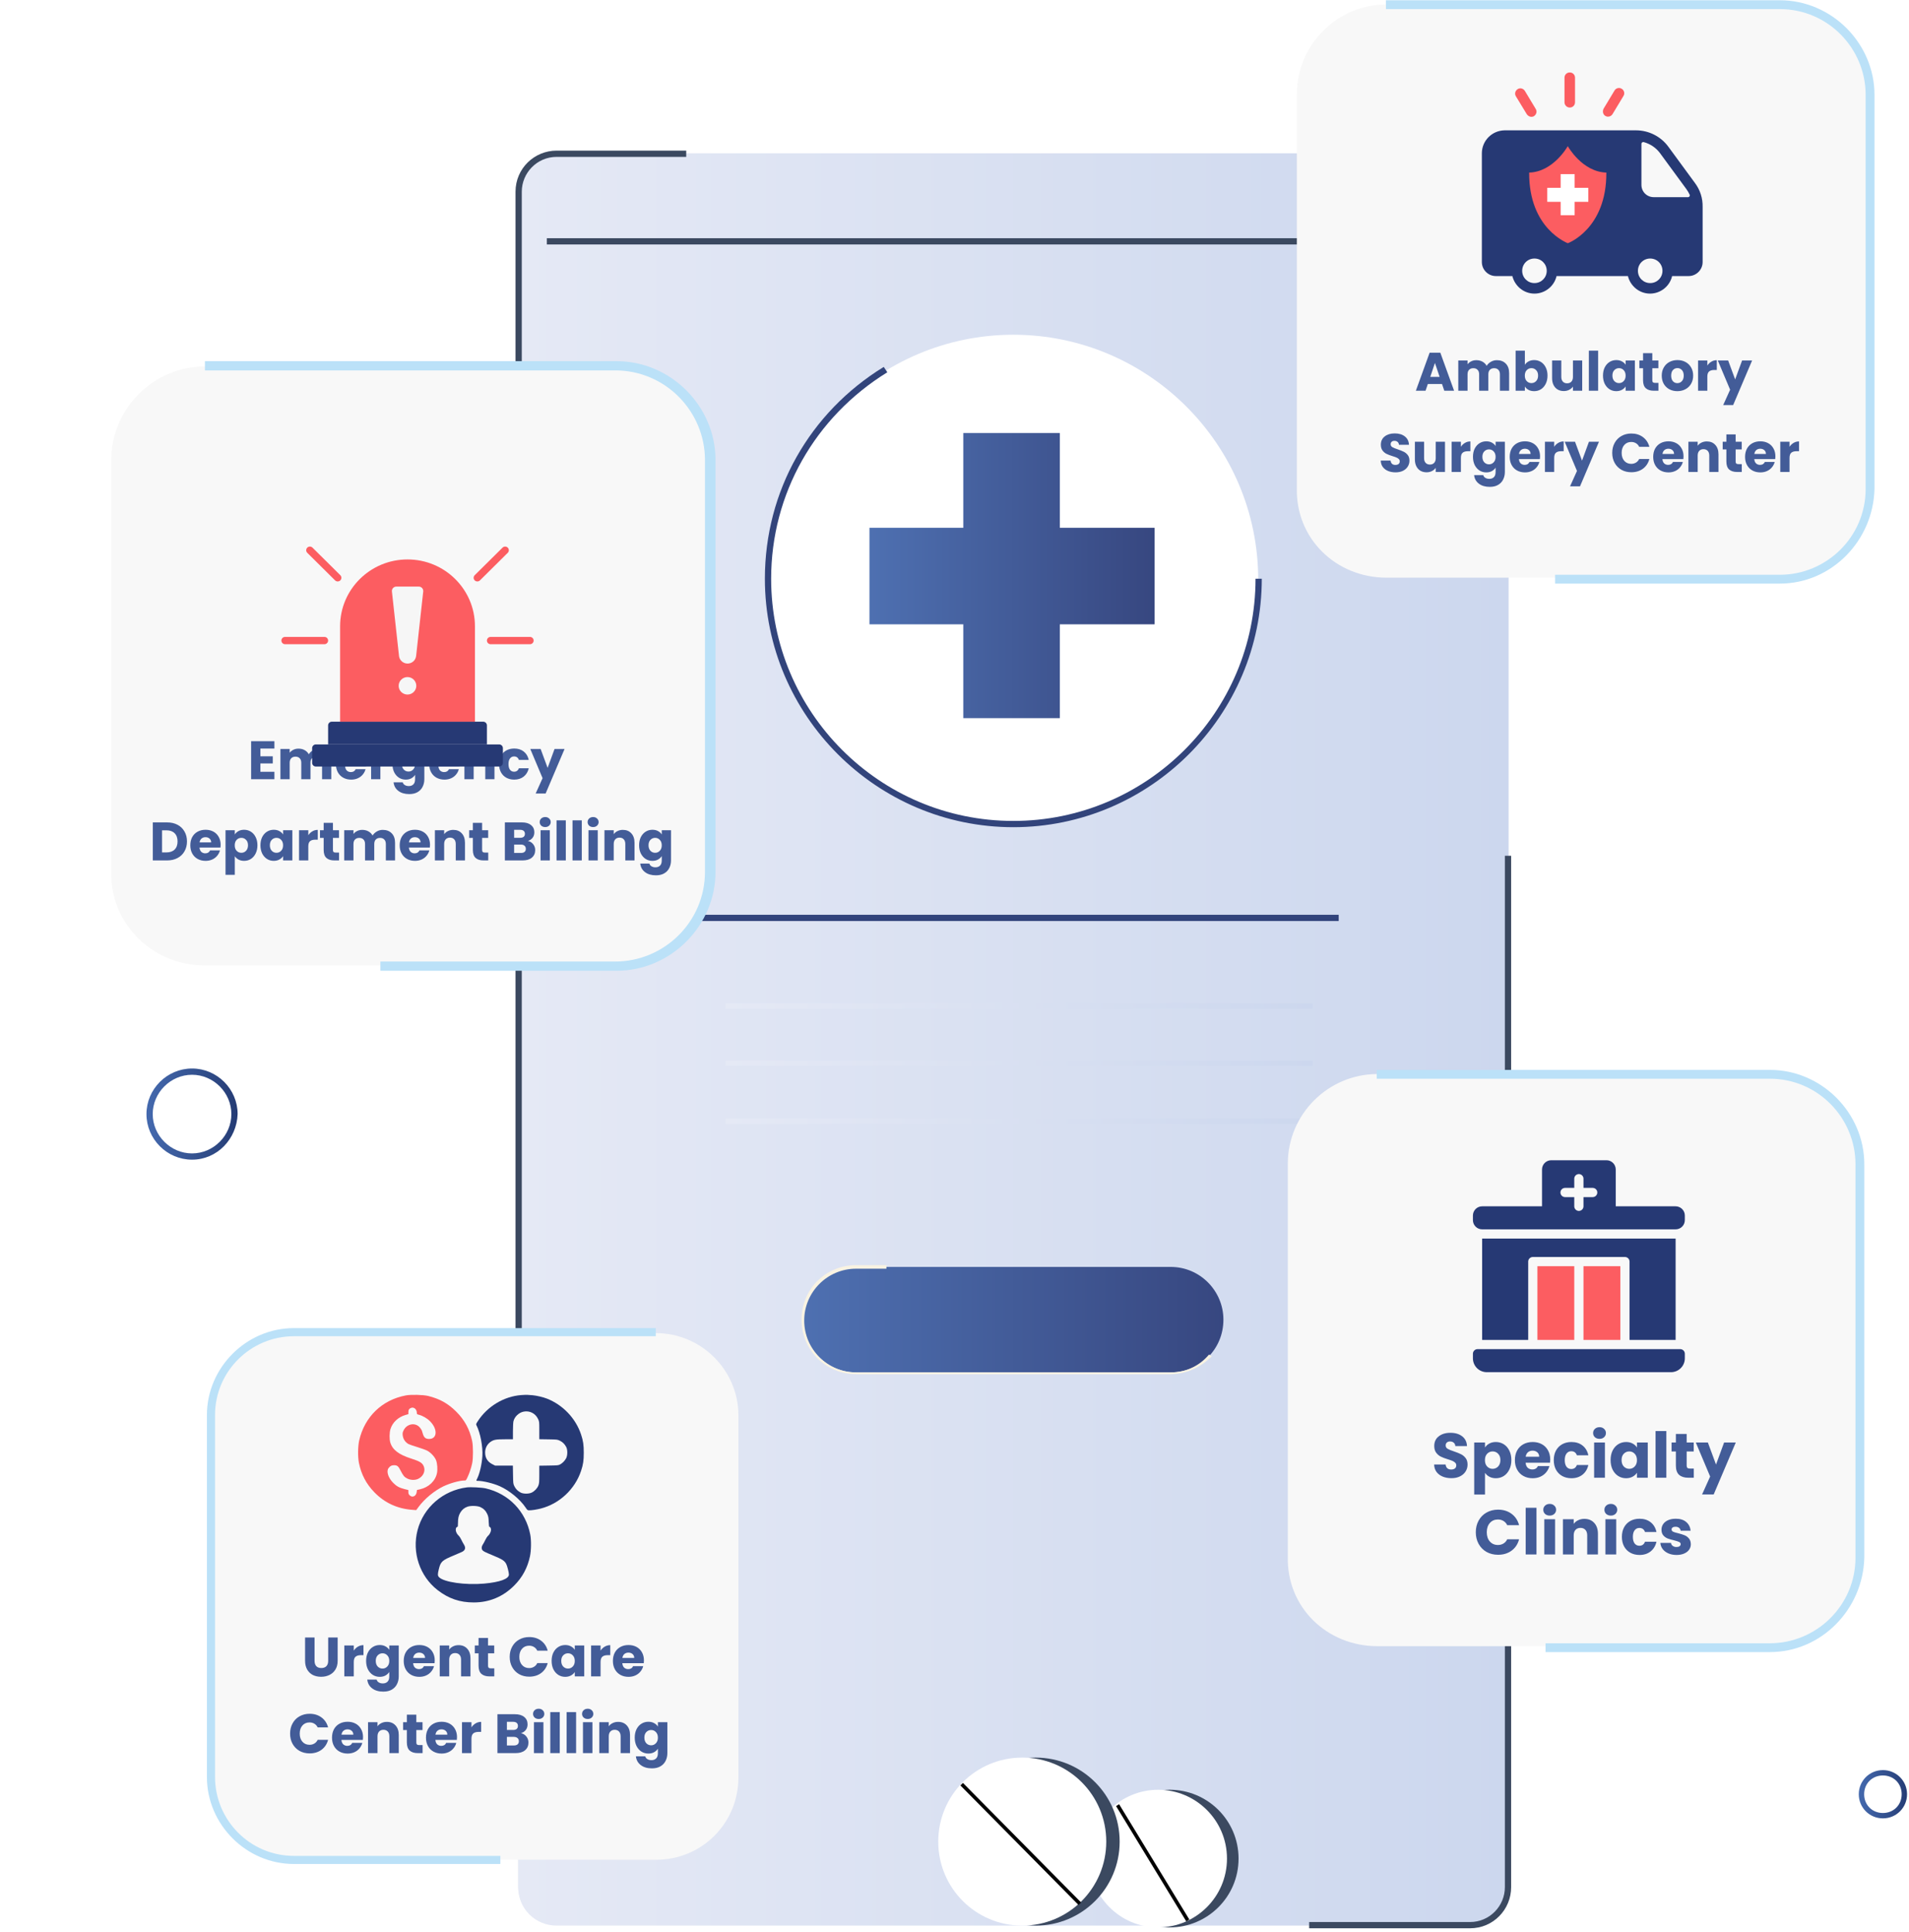 <svg width="423" height="428" viewBox="0 0 423 428" fill="none" xmlns="http://www.w3.org/2000/svg">
<path d="M325.726 426.66H123.339C118.587 426.66 114.824 422.898 114.824 418.145V42.483C114.824 37.731 118.587 33.968 123.339 33.968H325.726C330.478 33.968 334.241 37.731 334.241 42.483V417.947C334.241 422.7 330.478 426.66 325.726 426.66Z" fill="url(#paint0_linear_2214_3669)"/>
<path d="M114.824 272.99V417.947C114.824 422.7 118.587 426.462 123.339 426.462H325.726C330.478 426.462 334.241 422.7 334.241 417.947V126.052L222.552 200.907L114.824 272.99Z" fill="url(#paint1_linear_2214_3669)"/>
<path d="M115.617 294.574H114.23V42.483C114.23 37.334 118.389 33.373 123.34 33.373H152.054V34.76H123.34C118.983 34.76 115.617 38.324 115.617 42.483V294.574Z" fill="#3B4960"/>
<path d="M325.731 427.254H290.086V425.868H325.731C330.088 425.868 333.454 422.304 333.454 418.145V189.619H334.841V418.145C334.841 423.096 330.88 427.254 325.731 427.254Z" fill="#3B4960"/>
<path d="M327.915 52.782H121.172V54.168H327.915V52.782Z" fill="#3B4960"/>
<path d="M224.537 182.689C194.635 182.689 170.277 158.331 170.277 128.429C170.277 98.526 194.635 74.169 224.537 74.169C254.44 74.169 278.797 98.526 278.797 128.429C278.797 158.331 254.44 182.689 224.537 182.689Z" fill="white"/>
<path d="M224.537 183.283C194.238 183.283 169.484 158.529 169.484 128.23C169.484 108.823 179.386 91.397 195.822 81.297L196.614 82.486C180.574 92.387 170.871 109.418 170.871 128.23C170.871 157.737 194.832 181.896 224.537 181.896C254.043 181.896 278.203 157.935 278.203 128.23H279.589C279.589 158.529 254.835 183.283 224.537 183.283Z" fill="#32447B"/>
<path d="M296.63 202.689H152.465V204.075H296.63V202.689Z" fill="#31437B"/>
<path d="M259.402 304.081H189.695C183.16 304.081 178.012 298.734 178.012 292.397C178.012 285.862 183.359 280.713 189.695 280.713H259.402C265.937 280.713 271.086 286.06 271.086 292.397C271.086 298.932 265.937 304.081 259.402 304.081Z" fill="url(#paint2_linear_2214_3669)"/>
<path d="M259.392 304.477H189.685C182.952 304.477 177.605 299.131 177.605 292.398C177.605 285.665 182.952 280.318 189.685 280.318H196.418V281.11H189.685C183.348 281.11 178.2 286.259 178.2 292.596C178.2 298.933 183.348 304.081 189.685 304.081H259.392C262.758 304.081 265.729 302.695 267.907 300.121L268.501 300.517C266.125 302.893 262.956 304.477 259.392 304.477Z" fill="#F9F3E2"/>
<path d="M290.883 222.293H160.777V223.481H290.883V222.293Z" fill="url(#paint3_linear_2214_3669)"/>
<path d="M290.883 234.968H160.777V236.156H290.883V234.968Z" fill="url(#paint4_linear_2214_3669)"/>
<path d="M290.883 247.84H160.777V249.028H290.883V247.84Z" fill="url(#paint5_linear_2214_3669)"/>
<path d="M255.828 116.943H234.837V95.952H213.449V116.943H192.656V138.33H213.449V159.123H234.837V138.33H255.828V116.943Z" fill="url(#paint6_linear_2214_3669)"/>
<path d="M417.218 402.897C414.247 402.897 411.871 400.521 411.871 397.551C411.871 394.58 414.247 392.204 417.218 392.204C420.188 392.204 422.565 394.58 422.565 397.551C422.565 400.521 420.188 402.897 417.218 402.897ZM417.218 393.392C414.842 393.392 413.059 395.174 413.059 397.551C413.059 399.927 414.842 401.709 417.218 401.709C419.594 401.709 421.376 399.927 421.376 397.551C421.376 395.174 419.594 393.392 417.218 393.392Z" fill="url(#paint7_linear_2214_3669)"/>
<path d="M42.553 256.95C37.008 256.95 32.453 252.395 32.453 246.85C32.453 241.305 37.008 236.751 42.553 236.751C48.097 236.751 52.652 241.305 52.652 246.85C52.454 252.395 48.097 256.95 42.553 256.95ZM42.553 238.137C37.8 238.137 33.839 242.098 33.839 246.85C33.839 251.603 37.8 255.564 42.553 255.564C47.305 255.564 51.266 251.603 51.266 246.85C51.266 242.098 47.305 238.137 42.553 238.137Z" fill="url(#paint8_linear_2214_3669)"/>
<path d="M381.383 129.021H372.471V127.635H381.383C389.7 127.635 396.433 120.902 396.433 112.584C396.433 104.267 389.7 97.534 381.383 97.534H287.715V96.148H381.383C390.492 96.148 397.819 103.475 397.819 112.584C397.819 121.694 390.492 129.021 381.383 129.021Z" fill="white"/>
<path d="M408.508 97.14C404.943 97.14 401.973 94.169 401.973 90.605C401.973 87.04 404.943 84.07 408.508 84.07C412.072 84.07 415.043 87.04 415.043 90.605C415.043 94.367 412.27 97.14 408.508 97.14ZM408.508 85.654C405.735 85.654 403.359 88.03 403.359 90.803C403.359 93.575 405.735 95.952 408.508 95.952C411.28 95.952 413.656 93.575 413.656 90.803C413.656 87.832 411.478 85.654 408.508 85.654Z" fill="#3B4960"/>
<path d="M274.442 411.809C274.442 420.324 267.511 427.057 259.194 427.057C250.678 427.057 243.945 420.126 243.945 411.809C243.945 403.293 250.876 396.56 259.194 396.56C267.511 396.56 274.442 403.293 274.442 411.809Z" fill="#3B4960"/>
<path d="M271.875 411.809C271.875 420.324 264.944 427.057 256.627 427.057C248.112 427.057 241.379 420.126 241.379 411.809C241.379 403.293 248.31 396.56 256.627 396.56C264.944 396.56 271.875 403.293 271.875 411.809Z" fill="white"/>
<path d="M247.977 399.765L247.301 400.177L262.856 425.717L263.533 425.305L247.977 399.765Z" fill="black"/>
<path d="M248.097 408.046C248.097 418.344 239.779 426.661 229.482 426.661C219.184 426.661 210.867 418.344 210.867 408.046C210.867 397.749 219.184 389.432 229.482 389.432C239.779 389.432 248.097 397.749 248.097 408.046Z" fill="#3B4960"/>
<path d="M245.128 408.046C245.128 418.344 236.811 426.661 226.513 426.661C216.216 426.661 207.898 418.344 207.898 408.046C207.898 397.749 216.216 389.432 226.513 389.432C236.811 389.432 245.128 397.749 245.128 408.046Z" fill="white"/>
<path d="M213.372 395.047L212.809 395.604L238.981 422.082L239.544 421.525L213.372 395.047Z" fill="black"/>
<g filter="url(#filter0_d_2214_3669)">
<path d="M45.408 229.544H136.621C148.022 229.544 157.377 220.189 157.377 208.787V117.573C157.377 106.171 148.022 96.815 136.621 96.815H45.408C34.006 96.815 24.651 106.171 24.651 117.573V208.787C24.359 220.189 33.714 229.544 45.408 229.544Z" fill="#F8F8F8"/>
<path d="M136.623 230.714H84.292V228.668H136.33C147.147 228.668 156.21 219.897 156.21 208.787V117.573C156.21 106.756 147.44 97.693 136.33 97.693H45.41V95.647H136.623C148.609 95.647 158.549 105.587 158.549 117.573V208.787C158.549 220.774 148.609 230.714 136.623 230.714Z" fill="#BBE1F8"/>
<path d="M57.696 181.488V183.192H60.444V184.776H57.696V186.624H60.804V188.268H55.644V179.844H60.804V181.488H57.696ZM70.681 181.5C71.513 181.5 72.173 181.752 72.661 182.256C73.157 182.76 73.405 183.46 73.405 184.356V188.268H71.365V184.632C71.365 184.2 71.249 183.868 71.017 183.636C70.793 183.396 70.481 183.276 70.081 183.276C69.681 183.276 69.365 183.396 69.133 183.636C68.909 183.868 68.797 184.2 68.797 184.632V188.268H66.757V184.632C66.757 184.2 66.641 183.868 66.409 183.636C66.185 183.396 65.873 183.276 65.473 183.276C65.073 183.276 64.757 183.396 64.525 183.636C64.301 183.868 64.189 184.2 64.189 184.632V188.268H62.137V181.572H64.189V182.412C64.397 182.132 64.669 181.912 65.005 181.752C65.341 181.584 65.721 181.5 66.145 181.5C66.649 181.5 67.097 181.608 67.489 181.824C67.889 182.04 68.201 182.348 68.425 182.748C68.657 182.38 68.973 182.08 69.373 181.848C69.773 181.616 70.209 181.5 70.681 181.5ZM81.152 184.812C81.152 185.004 81.14 185.204 81.116 185.412H76.472C76.504 185.828 76.636 186.148 76.868 186.372C77.108 186.588 77.4 186.696 77.744 186.696C78.256 186.696 78.612 186.48 78.812 186.048H80.996C80.884 186.488 80.68 186.884 80.384 187.236C80.096 187.588 79.732 187.864 79.292 188.064C78.852 188.264 78.36 188.364 77.816 188.364C77.16 188.364 76.576 188.224 76.064 187.944C75.552 187.664 75.152 187.264 74.864 186.744C74.576 186.224 74.432 185.616 74.432 184.92C74.432 184.224 74.572 183.616 74.852 183.096C75.14 182.576 75.54 182.176 76.052 181.896C76.564 181.616 77.152 181.476 77.816 181.476C78.464 181.476 79.04 181.612 79.544 181.884C80.048 182.156 80.44 182.544 80.72 183.048C81.008 183.552 81.152 184.14 81.152 184.812ZM79.052 184.272C79.052 183.92 78.932 183.64 78.692 183.432C78.452 183.224 78.152 183.12 77.792 183.12C77.448 183.12 77.156 183.22 76.916 183.42C76.684 183.62 76.54 183.904 76.484 184.272H79.052ZM84.286 182.688C84.526 182.32 84.826 182.032 85.186 181.824C85.546 181.608 85.946 181.5 86.386 181.5V183.672H85.822C85.31 183.672 84.926 183.784 84.67 184.008C84.414 184.224 84.286 184.608 84.286 185.16V188.268H82.234V181.572H84.286V182.688ZM89.911 181.476C90.383 181.476 90.795 181.572 91.147 181.764C91.507 181.956 91.783 182.208 91.975 182.52V181.572H94.027V188.256C94.027 188.872 93.903 189.428 93.655 189.924C93.415 190.428 93.043 190.828 92.539 191.124C92.043 191.42 91.423 191.568 90.679 191.568C89.687 191.568 88.883 191.332 88.267 190.86C87.651 190.396 87.299 189.764 87.211 188.964H89.239C89.303 189.22 89.455 189.42 89.695 189.564C89.935 189.716 90.231 189.792 90.583 189.792C91.007 189.792 91.343 189.668 91.591 189.42C91.847 189.18 91.975 188.792 91.975 188.256V187.308C91.775 187.62 91.499 187.876 91.147 188.076C90.795 188.268 90.383 188.364 89.911 188.364C89.359 188.364 88.859 188.224 88.411 187.944C87.963 187.656 87.607 187.252 87.343 186.732C87.087 186.204 86.959 185.596 86.959 184.908C86.959 184.22 87.087 183.616 87.343 183.096C87.607 182.576 87.963 182.176 88.411 181.896C88.859 181.616 89.359 181.476 89.911 181.476ZM91.975 184.92C91.975 184.408 91.831 184.004 91.543 183.708C91.263 183.412 90.919 183.264 90.511 183.264C90.103 183.264 89.755 183.412 89.467 183.708C89.187 183.996 89.047 184.396 89.047 184.908C89.047 185.42 89.187 185.828 89.467 186.132C89.755 186.428 90.103 186.576 90.511 186.576C90.919 186.576 91.263 186.428 91.543 186.132C91.831 185.836 91.975 185.432 91.975 184.92ZM101.824 184.812C101.824 185.004 101.812 185.204 101.788 185.412H97.144C97.176 185.828 97.308 186.148 97.54 186.372C97.78 186.588 98.072 186.696 98.416 186.696C98.928 186.696 99.284 186.48 99.484 186.048H101.668C101.556 186.488 101.352 186.884 101.056 187.236C100.768 187.588 100.404 187.864 99.964 188.064C99.524 188.264 99.032 188.364 98.488 188.364C97.832 188.364 97.248 188.224 96.736 187.944C96.224 187.664 95.824 187.264 95.536 186.744C95.248 186.224 95.104 185.616 95.104 184.92C95.104 184.224 95.244 183.616 95.524 183.096C95.812 182.576 96.212 182.176 96.724 181.896C97.236 181.616 97.824 181.476 98.488 181.476C99.136 181.476 99.712 181.612 100.216 181.884C100.72 182.156 101.112 182.544 101.392 183.048C101.68 183.552 101.824 184.14 101.824 184.812ZM99.724 184.272C99.724 183.92 99.604 183.64 99.364 183.432C99.124 183.224 98.824 183.12 98.464 183.12C98.12 183.12 97.828 183.22 97.588 183.42C97.356 183.62 97.212 183.904 97.156 184.272H99.724ZM106.986 181.5C107.77 181.5 108.394 181.756 108.858 182.268C109.33 182.772 109.566 183.468 109.566 184.356V188.268H107.526V184.632C107.526 184.184 107.41 183.836 107.178 183.588C106.946 183.34 106.634 183.216 106.242 183.216C105.85 183.216 105.538 183.34 105.306 183.588C105.074 183.836 104.958 184.184 104.958 184.632V188.268H102.906V181.572H104.958V182.46C105.166 182.164 105.446 181.932 105.798 181.764C106.15 181.588 106.546 181.5 106.986 181.5ZM110.584 184.92C110.584 184.224 110.724 183.616 111.004 183.096C111.292 182.576 111.688 182.176 112.192 181.896C112.704 181.616 113.288 181.476 113.944 181.476C114.784 181.476 115.484 181.696 116.044 182.136C116.612 182.576 116.984 183.196 117.16 183.996H114.976C114.792 183.484 114.436 183.228 113.908 183.228C113.532 183.228 113.232 183.376 113.008 183.672C112.784 183.96 112.672 184.376 112.672 184.92C112.672 185.464 112.784 185.884 113.008 186.18C113.232 186.468 113.532 186.612 113.908 186.612C114.436 186.612 114.792 186.356 114.976 185.844H117.16C116.984 186.628 116.612 187.244 116.044 187.692C115.476 188.14 114.776 188.364 113.944 188.364C113.288 188.364 112.704 188.224 112.192 187.944C111.688 187.664 111.292 187.264 111.004 186.744C110.724 186.224 110.584 185.616 110.584 184.92ZM125.098 181.572L120.898 191.448H118.69L120.226 188.04L117.502 181.572H119.794L121.342 185.76L122.878 181.572H125.098ZM37.015 197.844C37.903 197.844 38.679 198.02 39.343 198.372C40.007 198.724 40.519 199.22 40.879 199.86C41.247 200.492 41.431 201.224 41.431 202.056C41.431 202.88 41.247 203.612 40.879 204.252C40.519 204.892 40.003 205.388 39.331 205.74C38.667 206.092 37.895 206.268 37.015 206.268H33.859V197.844H37.015ZM36.883 204.492C37.659 204.492 38.263 204.28 38.695 203.856C39.127 203.432 39.343 202.832 39.343 202.056C39.343 201.28 39.127 200.676 38.695 200.244C38.263 199.812 37.659 199.596 36.883 199.596H35.911V204.492H36.883ZM48.89 202.812C48.89 203.004 48.878 203.204 48.854 203.412H44.21C44.242 203.828 44.374 204.148 44.606 204.372C44.846 204.588 45.138 204.696 45.482 204.696C45.994 204.696 46.35 204.48 46.55 204.048H48.734C48.622 204.488 48.418 204.884 48.122 205.236C47.834 205.588 47.47 205.864 47.03 206.064C46.59 206.264 46.098 206.364 45.554 206.364C44.898 206.364 44.314 206.224 43.802 205.944C43.29 205.664 42.89 205.264 42.602 204.744C42.314 204.224 42.17 203.616 42.17 202.92C42.17 202.224 42.31 201.616 42.59 201.096C42.878 200.576 43.278 200.176 43.79 199.896C44.302 199.616 44.89 199.476 45.554 199.476C46.202 199.476 46.778 199.612 47.282 199.884C47.786 200.156 48.178 200.544 48.458 201.048C48.746 201.552 48.89 202.14 48.89 202.812ZM46.79 202.272C46.79 201.92 46.67 201.64 46.43 201.432C46.19 201.224 45.89 201.12 45.53 201.12C45.186 201.12 44.894 201.22 44.654 201.42C44.422 201.62 44.278 201.904 44.222 202.272H46.79ZM52.025 200.52C52.224 200.208 52.501 199.956 52.852 199.764C53.205 199.572 53.617 199.476 54.089 199.476C54.641 199.476 55.141 199.616 55.589 199.896C56.036 200.176 56.389 200.576 56.645 201.096C56.908 201.616 57.041 202.22 57.041 202.908C57.041 203.596 56.908 204.204 56.645 204.732C56.389 205.252 56.036 205.656 55.589 205.944C55.141 206.224 54.641 206.364 54.089 206.364C53.624 206.364 53.212 206.268 52.852 206.076C52.501 205.884 52.224 205.636 52.025 205.332V209.46H49.972V199.572H52.025V200.52ZM54.953 202.908C54.953 202.396 54.809 201.996 54.52 201.708C54.24 201.412 53.892 201.264 53.477 201.264C53.069 201.264 52.721 201.412 52.432 201.708C52.153 202.004 52.013 202.408 52.013 202.92C52.013 203.432 52.153 203.836 52.432 204.132C52.721 204.428 53.069 204.576 53.477 204.576C53.885 204.576 54.233 204.428 54.52 204.132C54.809 203.828 54.953 203.42 54.953 202.908ZM57.709 202.908C57.709 202.22 57.837 201.616 58.093 201.096C58.357 200.576 58.713 200.176 59.161 199.896C59.609 199.616 60.109 199.476 60.661 199.476C61.133 199.476 61.545 199.572 61.897 199.764C62.257 199.956 62.533 200.208 62.725 200.52V199.572H64.777V206.268H62.725V205.32C62.525 205.632 62.245 205.884 61.885 206.076C61.533 206.268 61.121 206.364 60.649 206.364C60.105 206.364 59.609 206.224 59.161 205.944C58.713 205.656 58.357 205.252 58.093 204.732C57.837 204.204 57.709 203.596 57.709 202.908ZM62.725 202.92C62.725 202.408 62.581 202.004 62.293 201.708C62.013 201.412 61.669 201.264 61.261 201.264C60.853 201.264 60.505 201.412 60.217 201.708C59.937 201.996 59.797 202.396 59.797 202.908C59.797 203.42 59.937 203.828 60.217 204.132C60.505 204.428 60.853 204.576 61.261 204.576C61.669 204.576 62.013 204.428 62.293 204.132C62.581 203.836 62.725 203.432 62.725 202.92ZM68.314 200.688C68.554 200.32 68.854 200.032 69.214 199.824C69.574 199.608 69.974 199.5 70.414 199.5V201.672H69.85C69.338 201.672 68.954 201.784 68.698 202.008C68.442 202.224 68.314 202.608 68.314 203.16V206.268H66.262V199.572H68.314V200.688ZM75.126 204.528V206.268H74.082C73.338 206.268 72.758 206.088 72.342 205.728C71.926 205.36 71.718 204.764 71.718 203.94V201.276H70.902V199.572H71.718V197.94H73.77V199.572H75.114V201.276H73.77V203.964C73.77 204.164 73.818 204.308 73.914 204.396C74.01 204.484 74.17 204.528 74.394 204.528H75.126ZM84.813 199.5C85.645 199.5 86.305 199.752 86.793 200.256C87.289 200.76 87.537 201.46 87.537 202.356V206.268H85.497V202.632C85.497 202.2 85.381 201.868 85.149 201.636C84.925 201.396 84.613 201.276 84.213 201.276C83.813 201.276 83.497 201.396 83.265 201.636C83.041 201.868 82.929 202.2 82.929 202.632V206.268H80.889V202.632C80.889 202.2 80.773 201.868 80.541 201.636C80.317 201.396 80.005 201.276 79.605 201.276C79.205 201.276 78.889 201.396 78.657 201.636C78.433 201.868 78.321 202.2 78.321 202.632V206.268H76.269V199.572H78.321V200.412C78.529 200.132 78.801 199.912 79.137 199.752C79.473 199.584 79.853 199.5 80.277 199.5C80.781 199.5 81.229 199.608 81.621 199.824C82.021 200.04 82.333 200.348 82.557 200.748C82.789 200.38 83.105 200.08 83.505 199.848C83.905 199.616 84.341 199.5 84.813 199.5ZM95.284 202.812C95.284 203.004 95.272 203.204 95.249 203.412H90.605C90.636 203.828 90.769 204.148 91.001 204.372C91.24 204.588 91.532 204.696 91.876 204.696C92.388 204.696 92.745 204.48 92.945 204.048H95.129C95.016 204.488 94.812 204.884 94.516 205.236C94.228 205.588 93.865 205.864 93.424 206.064C92.984 206.264 92.493 206.364 91.948 206.364C91.293 206.364 90.709 206.224 90.197 205.944C89.684 205.664 89.284 205.264 88.996 204.744C88.709 204.224 88.564 203.616 88.564 202.92C88.564 202.224 88.704 201.616 88.984 201.096C89.272 200.576 89.672 200.176 90.184 199.896C90.697 199.616 91.284 199.476 91.948 199.476C92.597 199.476 93.172 199.612 93.677 199.884C94.18 200.156 94.573 200.544 94.853 201.048C95.141 201.552 95.284 202.14 95.284 202.812ZM93.184 202.272C93.184 201.92 93.064 201.64 92.825 201.432C92.585 201.224 92.284 201.12 91.924 201.12C91.581 201.12 91.288 201.22 91.049 201.42C90.817 201.62 90.672 201.904 90.617 202.272H93.184ZM100.447 199.5C101.231 199.5 101.855 199.756 102.319 200.268C102.791 200.772 103.027 201.468 103.027 202.356V206.268H100.987V202.632C100.987 202.184 100.871 201.836 100.639 201.588C100.407 201.34 100.095 201.216 99.703 201.216C99.311 201.216 98.999 201.34 98.767 201.588C98.535 201.836 98.419 202.184 98.419 202.632V206.268H96.367V199.572H98.419V200.46C98.627 200.164 98.907 199.932 99.259 199.764C99.611 199.588 100.007 199.5 100.447 199.5ZM108.185 204.528V206.268H107.141C106.397 206.268 105.817 206.088 105.401 205.728C104.985 205.36 104.777 204.764 104.777 203.94V201.276H103.961V199.572H104.777V197.94H106.829V199.572H108.173V201.276H106.829V203.964C106.829 204.164 106.877 204.308 106.973 204.396C107.069 204.484 107.229 204.528 107.453 204.528H108.185ZM116.971 201.948C117.459 202.052 117.851 202.296 118.147 202.68C118.443 203.056 118.591 203.488 118.591 203.976C118.591 204.68 118.343 205.24 117.847 205.656C117.359 206.064 116.675 206.268 115.795 206.268H111.871V197.844H115.663C116.519 197.844 117.187 198.04 117.667 198.432C118.155 198.824 118.399 199.356 118.399 200.028C118.399 200.524 118.267 200.936 118.003 201.264C117.747 201.592 117.403 201.82 116.971 201.948ZM113.923 201.252H115.267C115.603 201.252 115.859 201.18 116.035 201.036C116.219 200.884 116.311 200.664 116.311 200.376C116.311 200.088 116.219 199.868 116.035 199.716C115.859 199.564 115.603 199.488 115.267 199.488H113.923V201.252ZM115.435 204.612C115.779 204.612 116.043 204.536 116.227 204.384C116.419 204.224 116.515 203.996 116.515 203.7C116.515 203.404 116.415 203.172 116.215 203.004C116.023 202.836 115.755 202.752 115.411 202.752H113.923V204.612H115.435ZM120.813 198.876C120.453 198.876 120.157 198.772 119.925 198.564C119.701 198.348 119.589 198.084 119.589 197.772C119.589 197.452 119.701 197.188 119.925 196.98C120.157 196.764 120.453 196.656 120.813 196.656C121.165 196.656 121.453 196.764 121.677 196.98C121.909 197.188 122.025 197.452 122.025 197.772C122.025 198.084 121.909 198.348 121.677 198.564C121.453 198.772 121.165 198.876 120.813 198.876ZM121.833 199.572V206.268H119.781V199.572H121.833ZM125.372 197.388V206.268H123.32V197.388H125.372ZM128.911 197.388V206.268H126.859V197.388H128.911ZM131.43 198.876C131.07 198.876 130.774 198.772 130.542 198.564C130.318 198.348 130.206 198.084 130.206 197.772C130.206 197.452 130.318 197.188 130.542 196.98C130.774 196.764 131.07 196.656 131.43 196.656C131.782 196.656 132.07 196.764 132.294 196.98C132.526 197.188 132.642 197.452 132.642 197.772C132.642 198.084 132.526 198.348 132.294 198.564C132.07 198.772 131.782 198.876 131.43 198.876ZM132.45 199.572V206.268H130.398V199.572H132.45ZM138.017 199.5C138.801 199.5 139.425 199.756 139.889 200.268C140.361 200.772 140.597 201.468 140.597 202.356V206.268H138.557V202.632C138.557 202.184 138.441 201.836 138.209 201.588C137.977 201.34 137.665 201.216 137.273 201.216C136.881 201.216 136.569 201.34 136.337 201.588C136.105 201.836 135.989 202.184 135.989 202.632V206.268H133.937V199.572H135.989V200.46C136.197 200.164 136.477 199.932 136.829 199.764C137.181 199.588 137.577 199.5 138.017 199.5ZM144.567 199.476C145.039 199.476 145.451 199.572 145.803 199.764C146.163 199.956 146.439 200.208 146.631 200.52V199.572H148.683V206.256C148.683 206.872 148.559 207.428 148.311 207.924C148.071 208.428 147.699 208.828 147.195 209.124C146.699 209.42 146.079 209.568 145.335 209.568C144.343 209.568 143.539 209.332 142.923 208.86C142.307 208.396 141.955 207.764 141.867 206.964H143.895C143.959 207.22 144.111 207.42 144.351 207.564C144.591 207.716 144.887 207.792 145.239 207.792C145.663 207.792 145.999 207.668 146.247 207.42C146.503 207.18 146.631 206.792 146.631 206.256V205.308C146.431 205.62 146.155 205.876 145.803 206.076C145.451 206.268 145.039 206.364 144.567 206.364C144.015 206.364 143.515 206.224 143.067 205.944C142.619 205.656 142.263 205.252 141.999 204.732C141.743 204.204 141.615 203.596 141.615 202.908C141.615 202.22 141.743 201.616 141.999 201.096C142.263 200.576 142.619 200.176 143.067 199.896C143.515 199.616 144.015 199.476 144.567 199.476ZM146.631 202.92C146.631 202.408 146.487 202.004 146.199 201.708C145.919 201.412 145.575 201.264 145.167 201.264C144.759 201.264 144.411 201.412 144.123 201.708C143.843 201.996 143.703 202.396 143.703 202.908C143.703 203.42 143.843 203.828 144.123 204.132C144.411 204.428 144.759 204.576 145.167 204.576C145.575 204.576 145.919 204.428 146.199 204.132C146.487 203.836 146.631 203.432 146.631 202.92Z" fill="#435C98"/>
</g>
<path d="M145.375 412.069H65.189C55.166 412.069 46.941 403.844 46.941 393.821V313.635C46.941 303.611 55.166 295.387 65.189 295.387H145.375C155.398 295.387 163.623 303.611 163.623 313.635V393.821C163.623 403.844 155.655 412.069 145.375 412.069Z" fill="#F8F8F8"/>
<path d="M110.87 413.008H65.123C54.586 413.008 45.848 404.27 45.848 393.733V313.547C45.848 303.009 54.586 294.271 65.123 294.271H145.309V296.07H65.123C55.614 296.07 47.647 303.78 47.647 313.547V393.733C47.647 403.242 55.357 411.209 65.123 411.209H110.87V413.008Z" fill="#BBE1F8"/>
<path d="M69.7 362.824V367.979C69.7 368.495 69.827 368.891 70.081 369.17C70.334 369.448 70.707 369.587 71.198 369.587C71.689 369.587 72.065 369.448 72.327 369.17C72.589 368.891 72.72 368.495 72.72 367.979V362.824H74.819V367.967C74.819 368.736 74.655 369.386 74.328 369.918C74 370.45 73.558 370.851 73.002 371.121C72.454 371.391 71.84 371.526 71.161 371.526C70.482 371.526 69.872 371.395 69.332 371.134C68.8 370.864 68.379 370.463 68.068 369.931C67.757 369.391 67.601 368.736 67.601 367.967V362.824H69.7ZM78.391 365.733C78.637 365.356 78.944 365.062 79.312 364.849C79.68 364.628 80.089 364.518 80.54 364.518V366.739H79.963C79.439 366.739 79.046 366.854 78.784 367.083C78.522 367.304 78.391 367.697 78.391 368.261V371.44H76.293V364.591H78.391V365.733ZM84.145 364.493C84.628 364.493 85.049 364.591 85.409 364.788C85.778 364.984 86.06 365.242 86.256 365.561V364.591H88.355V371.428C88.355 372.058 88.228 372.627 87.975 373.134C87.729 373.65 87.349 374.059 86.833 374.362C86.326 374.665 85.692 374.816 84.93 374.816C83.916 374.816 83.094 374.575 82.463 374.092C81.833 373.617 81.473 372.971 81.383 372.152H83.458C83.523 372.414 83.678 372.619 83.924 372.766C84.169 372.922 84.472 372.999 84.832 372.999C85.266 372.999 85.61 372.872 85.863 372.619C86.125 372.373 86.256 371.976 86.256 371.428V370.458C86.052 370.778 85.769 371.039 85.409 371.244C85.049 371.44 84.628 371.539 84.145 371.539C83.58 371.539 83.069 371.395 82.611 371.109C82.152 370.814 81.788 370.401 81.518 369.869C81.256 369.329 81.125 368.707 81.125 368.004C81.125 367.3 81.256 366.682 81.518 366.15C81.788 365.618 82.152 365.209 82.611 364.923C83.069 364.636 83.58 364.493 84.145 364.493ZM86.256 368.016C86.256 367.492 86.109 367.079 85.814 366.776C85.528 366.473 85.176 366.322 84.759 366.322C84.341 366.322 83.985 366.473 83.691 366.776C83.404 367.071 83.261 367.48 83.261 368.004C83.261 368.527 83.404 368.945 83.691 369.256C83.985 369.558 84.341 369.71 84.759 369.71C85.176 369.71 85.528 369.558 85.814 369.256C86.109 368.953 86.256 368.54 86.256 368.016ZM96.33 367.905C96.33 368.102 96.318 368.306 96.293 368.519H91.543C91.576 368.945 91.711 369.272 91.948 369.501C92.194 369.722 92.492 369.832 92.844 369.832C93.368 369.832 93.732 369.612 93.936 369.17H96.171C96.056 369.62 95.847 370.025 95.544 370.385C95.25 370.745 94.878 371.027 94.427 371.232C93.978 371.436 93.474 371.539 92.918 371.539C92.247 371.539 91.649 371.395 91.126 371.109C90.602 370.823 90.193 370.413 89.898 369.882C89.604 369.35 89.456 368.728 89.456 368.016C89.456 367.304 89.6 366.682 89.886 366.15C90.18 365.618 90.59 365.209 91.113 364.923C91.637 364.636 92.239 364.493 92.918 364.493C93.581 364.493 94.17 364.632 94.685 364.91C95.201 365.189 95.602 365.585 95.888 366.101C96.183 366.617 96.33 367.218 96.33 367.905ZM94.182 367.353C94.182 366.993 94.059 366.707 93.814 366.494C93.568 366.281 93.261 366.175 92.893 366.175C92.541 366.175 92.243 366.277 91.997 366.481C91.76 366.686 91.613 366.977 91.555 367.353H94.182ZM101.611 364.518C102.413 364.518 103.051 364.779 103.526 365.303C104.008 365.819 104.25 366.531 104.25 367.439V371.44H102.163V367.721C102.163 367.263 102.044 366.907 101.807 366.653C101.57 366.4 101.251 366.273 100.85 366.273C100.449 366.273 100.13 366.4 99.892 366.653C99.655 366.907 99.536 367.263 99.536 367.721V371.44H97.437V364.591H99.536V365.5C99.749 365.197 100.036 364.959 100.396 364.788C100.756 364.608 101.161 364.518 101.611 364.518ZM109.526 369.661V371.44H108.458C107.697 371.44 107.104 371.256 106.678 370.888C106.253 370.512 106.04 369.902 106.04 369.059V366.334H105.205V364.591H106.04V362.922H108.139V364.591H109.513V366.334H108.139V369.084C108.139 369.288 108.188 369.436 108.286 369.526C108.384 369.616 108.548 369.661 108.777 369.661H109.526ZM112.94 367.12C112.94 366.269 113.124 365.512 113.492 364.849C113.861 364.178 114.372 363.658 115.027 363.29C115.69 362.914 116.438 362.725 117.273 362.725C118.296 362.725 119.172 362.996 119.9 363.536C120.628 364.076 121.115 364.812 121.36 365.745H119.053C118.881 365.385 118.636 365.111 118.316 364.923C118.005 364.734 117.649 364.64 117.248 364.64C116.602 364.64 116.078 364.865 115.677 365.315C115.276 365.765 115.076 366.367 115.076 367.12C115.076 367.873 115.276 368.474 115.677 368.924C116.078 369.374 116.602 369.599 117.248 369.599C117.649 369.599 118.005 369.505 118.316 369.317C118.636 369.129 118.881 368.855 119.053 368.495H121.36C121.115 369.427 120.628 370.164 119.9 370.704C119.172 371.236 118.296 371.502 117.273 371.502C116.438 371.502 115.69 371.318 115.027 370.949C114.372 370.573 113.861 370.053 113.492 369.391C113.124 368.728 112.94 367.971 112.94 367.12ZM122.229 368.004C122.229 367.3 122.359 366.682 122.621 366.15C122.891 365.618 123.255 365.209 123.714 364.923C124.172 364.636 124.683 364.493 125.248 364.493C125.731 364.493 126.152 364.591 126.512 364.788C126.881 364.984 127.163 365.242 127.359 365.561V364.591H129.458V371.44H127.359V370.471C127.155 370.79 126.868 371.048 126.5 371.244C126.14 371.44 125.719 371.539 125.236 371.539C124.679 371.539 124.172 371.395 123.714 371.109C123.255 370.814 122.891 370.401 122.621 369.869C122.359 369.329 122.229 368.707 122.229 368.004ZM127.359 368.016C127.359 367.492 127.212 367.079 126.917 366.776C126.631 366.473 126.279 366.322 125.862 366.322C125.444 366.322 125.088 366.473 124.794 366.776C124.507 367.071 124.364 367.48 124.364 368.004C124.364 368.527 124.507 368.945 124.794 369.256C125.088 369.558 125.444 369.71 125.862 369.71C126.279 369.71 126.631 369.558 126.917 369.256C127.212 368.953 127.359 368.54 127.359 368.016ZM133.076 365.733C133.321 365.356 133.628 365.062 133.996 364.849C134.365 364.628 134.774 364.518 135.224 364.518V366.739H134.647C134.123 366.739 133.73 366.854 133.468 367.083C133.207 367.304 133.076 367.697 133.076 368.261V371.44H130.977V364.591H133.076V365.733ZM142.683 367.905C142.683 368.102 142.671 368.306 142.647 368.519H137.896C137.929 368.945 138.064 369.272 138.301 369.501C138.547 369.722 138.846 369.832 139.197 369.832C139.721 369.832 140.085 369.612 140.29 369.17H142.524C142.409 369.62 142.201 370.025 141.898 370.385C141.603 370.745 141.231 371.027 140.781 371.232C140.331 371.436 139.828 371.539 139.271 371.539C138.6 371.539 138.003 371.395 137.479 371.109C136.955 370.823 136.546 370.413 136.252 369.882C135.957 369.35 135.81 368.728 135.81 368.016C135.81 367.304 135.953 366.682 136.239 366.15C136.534 365.618 136.943 365.209 137.467 364.923C137.99 364.636 138.592 364.493 139.271 364.493C139.934 364.493 140.523 364.632 141.039 364.91C141.554 365.189 141.955 365.585 142.242 366.101C142.536 366.617 142.683 367.218 142.683 367.905ZM140.535 367.353C140.535 366.993 140.413 366.707 140.167 366.494C139.922 366.281 139.615 366.175 139.247 366.175C138.895 366.175 138.596 366.277 138.351 366.481C138.113 366.686 137.966 366.977 137.909 367.353H140.535ZM64.279 384.12C64.279 383.269 64.463 382.512 64.832 381.849C65.2 381.178 65.711 380.658 66.366 380.29C67.029 379.914 67.778 379.725 68.612 379.725C69.635 379.725 70.511 379.996 71.239 380.536C71.967 381.076 72.454 381.812 72.7 382.745H70.392C70.22 382.385 69.975 382.111 69.656 381.923C69.345 381.734 68.989 381.64 68.588 381.64C67.941 381.64 67.418 381.865 67.016 382.315C66.615 382.765 66.415 383.367 66.415 384.12C66.415 384.873 66.615 385.474 67.016 385.924C67.418 386.374 67.941 386.599 68.588 386.599C68.989 386.599 69.345 386.505 69.656 386.317C69.975 386.129 70.22 385.855 70.392 385.495H72.7C72.454 386.427 71.967 387.164 71.239 387.704C70.511 388.236 69.635 388.502 68.612 388.502C67.778 388.502 67.029 388.318 66.366 387.949C65.711 387.573 65.2 387.053 64.832 386.391C64.463 385.728 64.279 384.971 64.279 384.12ZM80.442 384.905C80.442 385.102 80.429 385.306 80.405 385.519H75.654C75.687 385.945 75.822 386.272 76.059 386.501C76.305 386.722 76.604 386.832 76.956 386.832C77.479 386.832 77.843 386.612 78.048 386.17H80.282C80.167 386.62 79.959 387.025 79.656 387.385C79.361 387.745 78.989 388.027 78.539 388.232C78.089 388.436 77.586 388.539 77.029 388.539C76.358 388.539 75.761 388.395 75.237 388.109C74.713 387.823 74.304 387.413 74.01 386.882C73.715 386.35 73.568 385.728 73.568 385.016C73.568 384.304 73.711 383.682 73.997 383.15C74.292 382.618 74.701 382.209 75.225 381.923C75.749 381.636 76.35 381.493 77.029 381.493C77.692 381.493 78.281 381.632 78.797 381.91C79.312 382.189 79.713 382.585 80 383.101C80.294 383.617 80.442 384.218 80.442 384.905ZM78.293 384.353C78.293 383.993 78.171 383.707 77.925 383.494C77.68 383.281 77.373 383.175 77.005 383.175C76.653 383.175 76.354 383.277 76.109 383.481C75.871 383.686 75.724 383.977 75.667 384.353H78.293ZM85.722 381.518C86.524 381.518 87.162 381.779 87.637 382.303C88.12 382.819 88.361 383.531 88.361 384.439V388.44H86.275V384.721C86.275 384.263 86.156 383.907 85.918 383.653C85.681 383.4 85.362 383.273 84.961 383.273C84.56 383.273 84.241 383.4 84.004 383.653C83.766 383.907 83.648 384.263 83.648 384.721V388.44H81.549V381.591H83.648V382.5C83.861 382.197 84.147 381.959 84.507 381.788C84.867 381.608 85.272 381.518 85.722 381.518ZM93.637 386.661V388.44H92.569C91.808 388.44 91.215 388.256 90.789 387.888C90.364 387.512 90.151 386.902 90.151 386.059V383.334H89.317V381.591H90.151V379.922H92.25V381.591H93.625V383.334H92.25V386.084C92.25 386.288 92.299 386.436 92.397 386.526C92.496 386.616 92.659 386.661 92.888 386.661H93.637ZM101.263 384.905C101.263 385.102 101.25 385.306 101.226 385.519H96.476C96.508 385.945 96.643 386.272 96.881 386.501C97.126 386.722 97.425 386.832 97.777 386.832C98.3 386.832 98.665 386.612 98.869 386.17H101.103C100.989 386.62 100.78 387.025 100.477 387.385C100.183 387.745 99.81 388.027 99.36 388.232C98.91 388.436 98.407 388.539 97.85 388.539C97.179 388.539 96.582 388.395 96.058 388.109C95.535 387.823 95.125 387.413 94.831 386.882C94.536 386.35 94.389 385.728 94.389 385.016C94.389 384.304 94.532 383.682 94.819 383.15C95.113 382.618 95.522 382.209 96.046 381.923C96.57 381.636 97.171 381.493 97.85 381.493C98.513 381.493 99.102 381.632 99.618 381.91C100.133 382.189 100.534 382.585 100.821 383.101C101.115 383.617 101.263 384.218 101.263 384.905ZM99.115 384.353C99.115 383.993 98.992 383.707 98.746 383.494C98.501 383.281 98.194 383.175 97.826 383.175C97.474 383.175 97.175 383.277 96.93 383.481C96.692 383.686 96.545 383.977 96.488 384.353H99.115ZM104.469 382.733C104.714 382.356 105.021 382.062 105.39 381.849C105.758 381.628 106.167 381.518 106.617 381.518V383.739H106.04C105.516 383.739 105.124 383.854 104.862 384.083C104.6 384.304 104.469 384.697 104.469 385.261V388.44H102.37V381.591H104.469V382.733ZM115.438 384.022C115.937 384.128 116.338 384.378 116.641 384.77C116.944 385.155 117.095 385.597 117.095 386.096C117.095 386.816 116.842 387.389 116.334 387.814C115.835 388.232 115.135 388.44 114.235 388.44H110.221V379.824H114.1C114.976 379.824 115.659 380.024 116.15 380.425C116.649 380.826 116.899 381.37 116.899 382.058C116.899 382.565 116.764 382.986 116.494 383.322C116.232 383.657 115.88 383.891 115.438 384.022ZM112.32 383.31H113.695C114.039 383.31 114.301 383.236 114.481 383.089C114.669 382.933 114.763 382.708 114.763 382.414C114.763 382.119 114.669 381.894 114.481 381.739C114.301 381.583 114.039 381.505 113.695 381.505H112.32V383.31ZM113.867 386.747C114.219 386.747 114.489 386.669 114.677 386.513C114.873 386.35 114.972 386.116 114.972 385.814C114.972 385.511 114.869 385.274 114.665 385.102C114.468 384.93 114.194 384.844 113.842 384.844H112.32V386.747H113.867ZM119.368 380.879C119 380.879 118.697 380.773 118.46 380.56C118.231 380.339 118.116 380.069 118.116 379.75C118.116 379.423 118.231 379.153 118.46 378.94C118.697 378.719 119 378.608 119.368 378.608C119.728 378.608 120.023 378.719 120.252 378.94C120.489 379.153 120.608 379.423 120.608 379.75C120.608 380.069 120.489 380.339 120.252 380.56C120.023 380.773 119.728 380.879 119.368 380.879ZM120.412 381.591V388.44H118.313V381.591H120.412ZM124.032 379.357V388.44H121.933V379.357H124.032ZM127.652 379.357V388.44H125.553V379.357H127.652ZM130.228 380.879C129.86 380.879 129.557 380.773 129.32 380.56C129.091 380.339 128.976 380.069 128.976 379.75C128.976 379.423 129.091 379.153 129.32 378.94C129.557 378.719 129.86 378.608 130.228 378.608C130.588 378.608 130.883 378.719 131.112 378.94C131.349 379.153 131.468 379.423 131.468 379.75C131.468 380.069 131.349 380.339 131.112 380.56C130.883 380.773 130.588 380.879 130.228 380.879ZM131.272 381.591V388.44H129.173V381.591H131.272ZM136.966 381.518C137.768 381.518 138.406 381.779 138.881 382.303C139.364 382.819 139.605 383.531 139.605 384.439V388.44H137.518V384.721C137.518 384.263 137.4 383.907 137.163 383.653C136.925 383.4 136.606 383.273 136.205 383.273C135.804 383.273 135.485 383.4 135.248 383.653C135.01 383.907 134.892 384.263 134.892 384.721V388.44H132.793V381.591H134.892V382.5C135.104 382.197 135.391 381.959 135.751 381.788C136.111 381.608 136.516 381.518 136.966 381.518ZM143.666 381.493C144.149 381.493 144.57 381.591 144.93 381.788C145.298 381.984 145.581 382.242 145.777 382.561V381.591H147.876V388.428C147.876 389.058 147.749 389.627 147.496 390.134C147.25 390.65 146.87 391.059 146.354 391.362C145.847 391.665 145.213 391.816 144.452 391.816C143.437 391.816 142.614 391.575 141.984 391.092C141.354 390.617 140.994 389.971 140.904 389.152H142.979C143.044 389.414 143.2 389.619 143.445 389.766C143.69 389.922 143.993 389.999 144.353 389.999C144.787 389.999 145.131 389.872 145.384 389.619C145.646 389.373 145.777 388.976 145.777 388.428V387.458C145.573 387.778 145.29 388.039 144.93 388.244C144.57 388.44 144.149 388.539 143.666 388.539C143.101 388.539 142.59 388.395 142.132 388.109C141.673 387.814 141.309 387.401 141.039 386.869C140.777 386.329 140.646 385.707 140.646 385.004C140.646 384.3 140.777 383.682 141.039 383.15C141.309 382.618 141.673 382.209 142.132 381.923C142.59 381.636 143.101 381.493 143.666 381.493ZM145.777 385.016C145.777 384.492 145.63 384.079 145.335 383.776C145.049 383.473 144.697 383.322 144.28 383.322C143.862 383.322 143.506 383.473 143.212 383.776C142.925 384.071 142.782 384.48 142.782 385.004C142.782 385.527 142.925 385.945 143.212 386.256C143.506 386.558 143.862 386.71 144.28 386.71C144.697 386.71 145.049 386.558 145.335 386.256C145.63 385.953 145.777 385.54 145.777 385.016Z" fill="#435C98"/>
<g clip-path="url(#clip0_2214_3669)">
<path d="M110.602 169.846H69.992C69.535 169.846 69.164 169.479 69.164 169.026V165.762C69.164 165.309 69.535 164.942 69.992 164.942H110.602C111.059 164.942 111.429 165.309 111.429 165.762V169.026C111.43 169.479 111.059 169.846 110.602 169.846Z" fill="#263974"/>
<path d="M107.064 159.905H73.531C73.074 159.905 72.703 160.272 72.703 160.725V164.941H107.892V160.725C107.892 160.272 107.521 159.905 107.064 159.905Z" fill="#263974"/>
<path d="M105.24 159.905H75.359V138.762C75.359 130.586 82.048 123.957 90.3 123.957C98.551 123.957 105.24 130.586 105.24 138.762V159.905H105.24Z" fill="#FC5D61"/>
<path d="M90.31 147.027C89.337 147.027 88.519 146.3 88.413 145.341L86.842 131.058C86.778 130.477 87.237 129.97 87.827 129.97H92.794C93.383 129.97 93.843 130.477 93.779 131.058L92.207 145.341C92.102 146.3 91.284 147.027 90.31 147.027Z" fill="#F6F6F6"/>
<path d="M90.29 153.892C91.37 153.892 92.245 153.025 92.245 151.956C92.245 150.886 91.37 150.019 90.29 150.019C89.211 150.019 88.336 150.886 88.336 151.956C88.336 153.025 89.211 153.892 90.29 153.892Z" fill="#F6F6F6"/>
<path d="M71.885 142.741H63.17C62.718 142.741 62.352 142.378 62.352 141.93C62.352 141.482 62.718 141.119 63.17 141.119H71.885C72.337 141.119 72.703 141.482 72.703 141.93C72.703 142.378 72.337 142.741 71.885 142.741Z" fill="#FC5D61"/>
<path d="M74.828 128.833C74.619 128.833 74.409 128.754 74.249 128.596L68.088 122.49C67.768 122.173 67.768 121.659 68.088 121.342C68.407 121.025 68.926 121.025 69.245 121.342L75.407 127.448C75.727 127.765 75.727 128.279 75.407 128.596C75.247 128.754 75.038 128.833 74.828 128.833Z" fill="#FC5D61"/>
<path d="M117.428 142.741H108.713C108.261 142.741 107.895 142.378 107.895 141.93C107.895 141.482 108.261 141.119 108.713 141.119H117.428C117.88 141.119 118.246 141.482 118.246 141.93C118.246 142.378 117.88 142.741 117.428 142.741Z" fill="#FC5D61"/>
<path d="M105.768 128.833C105.559 128.833 105.349 128.754 105.189 128.596C104.869 128.279 104.869 127.765 105.189 127.448L111.351 121.342C111.671 121.025 112.189 121.025 112.509 121.342C112.829 121.659 112.829 122.173 112.509 122.49L106.347 128.596C106.187 128.754 105.978 128.833 105.768 128.833Z" fill="#FC5D61"/>
</g>
<path d="M307.219 127.997H394.496C405.405 127.997 414.357 119.044 414.357 108.133V20.845C414.357 9.934 405.405 0.981 394.496 0.981H307.219C296.309 0.981 287.358 9.934 287.358 20.845V108.133C287.078 119.324 296.03 127.997 307.219 127.997Z" fill="#F8F8F8"/>
<path d="M319.525 85.087H316.381L315.877 86.575H313.729L316.777 78.151H319.153L322.201 86.575H320.029L319.525 85.087ZM318.997 83.503L317.953 80.419L316.921 83.503H318.997ZM331.673 79.807C332.505 79.807 333.165 80.059 333.653 80.563C334.149 81.067 334.397 81.767 334.397 82.663V86.575H332.357V82.939C332.357 82.507 332.241 82.175 332.009 81.943C331.785 81.703 331.473 81.583 331.073 81.583C330.673 81.583 330.357 81.703 330.125 81.943C329.901 82.175 329.789 82.507 329.789 82.939V86.575H327.749V82.939C327.749 82.507 327.633 82.175 327.401 81.943C327.177 81.703 326.865 81.583 326.465 81.583C326.065 81.583 325.749 81.703 325.517 81.943C325.293 82.175 325.181 82.507 325.181 82.939V86.575H323.129V79.879H325.181V80.719C325.389 80.439 325.661 80.219 325.997 80.059C326.333 79.891 326.713 79.807 327.137 79.807C327.641 79.807 328.089 79.915 328.481 80.131C328.881 80.347 329.193 80.655 329.417 81.055C329.649 80.687 329.965 80.387 330.365 80.155C330.765 79.923 331.201 79.807 331.673 79.807ZM337.884 80.827C338.076 80.515 338.352 80.263 338.712 80.071C339.072 79.879 339.484 79.783 339.948 79.783C340.5 79.783 341 79.923 341.448 80.203C341.896 80.483 342.248 80.883 342.504 81.403C342.768 81.923 342.9 82.527 342.9 83.215C342.9 83.903 342.768 84.511 342.504 85.039C342.248 85.559 341.896 85.963 341.448 86.251C341 86.531 340.5 86.671 339.948 86.671C339.476 86.671 339.064 86.579 338.712 86.395C338.36 86.203 338.084 85.951 337.884 85.639V86.575H335.832V77.695H337.884V80.827ZM340.812 83.215C340.812 82.703 340.668 82.303 340.38 82.015C340.1 81.719 339.752 81.571 339.336 81.571C338.928 81.571 338.58 81.719 338.292 82.015C338.012 82.311 337.872 82.715 337.872 83.227C337.872 83.739 338.012 84.143 338.292 84.439C338.58 84.735 338.928 84.883 339.336 84.883C339.744 84.883 340.092 84.735 340.38 84.439C340.668 84.135 340.812 83.727 340.812 83.215ZM350.588 79.879V86.575H348.536V85.663C348.328 85.959 348.044 86.199 347.684 86.383C347.332 86.559 346.94 86.647 346.508 86.647C345.996 86.647 345.544 86.535 345.152 86.311C344.76 86.079 344.456 85.747 344.24 85.315C344.024 84.883 343.916 84.375 343.916 83.791V79.879H345.956V83.515C345.956 83.963 346.072 84.311 346.304 84.559C346.536 84.807 346.848 84.931 347.24 84.931C347.64 84.931 347.956 84.807 348.188 84.559C348.42 84.311 348.536 83.963 348.536 83.515V79.879H350.588ZM354.114 77.695V86.575H352.062V77.695H354.114ZM355.193 83.215C355.193 82.527 355.321 81.923 355.577 81.403C355.841 80.883 356.197 80.483 356.645 80.203C357.093 79.923 357.593 79.783 358.145 79.783C358.617 79.783 359.029 79.879 359.381 80.071C359.741 80.263 360.017 80.515 360.209 80.827V79.879H362.261V86.575H360.209V85.627C360.009 85.939 359.729 86.191 359.369 86.383C359.017 86.575 358.605 86.671 358.133 86.671C357.589 86.671 357.093 86.531 356.645 86.251C356.197 85.963 355.841 85.559 355.577 85.039C355.321 84.511 355.193 83.903 355.193 83.215ZM360.209 83.227C360.209 82.715 360.065 82.311 359.777 82.015C359.497 81.719 359.153 81.571 358.745 81.571C358.337 81.571 357.989 81.719 357.701 82.015C357.421 82.303 357.281 82.703 357.281 83.215C357.281 83.727 357.421 84.135 357.701 84.439C357.989 84.735 358.337 84.883 358.745 84.883C359.153 84.883 359.497 84.735 359.777 84.439C360.065 84.143 360.209 83.739 360.209 83.227ZM367.478 84.835V86.575H366.434C365.69 86.575 365.11 86.395 364.694 86.035C364.278 85.667 364.07 85.071 364.07 84.247V81.583H363.254V79.879H364.07V78.247H366.122V79.879H367.466V81.583H366.122V84.271C366.122 84.471 366.17 84.615 366.266 84.703C366.362 84.791 366.522 84.835 366.746 84.835H367.478ZM371.669 86.671C371.013 86.671 370.421 86.531 369.893 86.251C369.373 85.971 368.961 85.571 368.657 85.051C368.361 84.531 368.213 83.923 368.213 83.227C368.213 82.539 368.365 81.935 368.669 81.415C368.973 80.887 369.389 80.483 369.917 80.203C370.445 79.923 371.037 79.783 371.693 79.783C372.349 79.783 372.941 79.923 373.469 80.203C373.997 80.483 374.413 80.887 374.717 81.415C375.021 81.935 375.173 82.539 375.173 83.227C375.173 83.915 375.017 84.523 374.705 85.051C374.401 85.571 373.981 85.971 373.445 86.251C372.917 86.531 372.325 86.671 371.669 86.671ZM371.669 84.895C372.061 84.895 372.393 84.751 372.665 84.463C372.945 84.175 373.085 83.763 373.085 83.227C373.085 82.691 372.949 82.279 372.677 81.991C372.413 81.703 372.085 81.559 371.693 81.559C371.293 81.559 370.961 81.703 370.697 81.991C370.433 82.271 370.301 82.683 370.301 83.227C370.301 83.763 370.429 84.175 370.685 84.463C370.949 84.751 371.277 84.895 371.669 84.895ZM378.314 80.995C378.554 80.627 378.854 80.339 379.214 80.131C379.574 79.915 379.974 79.807 380.414 79.807V81.979H379.85C379.338 81.979 378.954 82.091 378.698 82.315C378.442 82.531 378.314 82.915 378.314 83.467V86.575H376.262V79.879H378.314V80.995ZM388.234 79.879L384.034 89.755H381.826L383.362 86.347L380.638 79.879H382.93L384.478 84.067L386.014 79.879H388.234ZM309.237 104.659C308.621 104.659 308.069 104.559 307.581 104.359C307.093 104.159 306.701 103.863 306.405 103.471C306.117 103.079 305.965 102.607 305.949 102.055H308.133C308.165 102.367 308.273 102.607 308.457 102.775C308.641 102.935 308.881 103.015 309.177 103.015C309.481 103.015 309.721 102.947 309.897 102.811C310.073 102.667 310.161 102.471 310.161 102.223C310.161 102.015 310.089 101.843 309.945 101.707C309.809 101.571 309.637 101.459 309.429 101.371C309.229 101.283 308.941 101.183 308.565 101.071C308.021 100.903 307.577 100.735 307.233 100.567C306.889 100.399 306.593 100.151 306.345 99.823C306.097 99.495 305.973 99.067 305.973 98.539C305.973 97.755 306.257 97.143 306.825 96.703C307.393 96.255 308.133 96.031 309.045 96.031C309.973 96.031 310.721 96.255 311.289 96.703C311.857 97.143 312.161 97.759 312.201 98.551H309.981C309.965 98.279 309.865 98.067 309.681 97.915C309.497 97.755 309.261 97.675 308.973 97.675C308.725 97.675 308.525 97.743 308.373 97.879C308.221 98.007 308.145 98.195 308.145 98.443C308.145 98.715 308.273 98.927 308.529 99.079C308.785 99.231 309.185 99.395 309.729 99.571C310.273 99.755 310.713 99.931 311.049 100.099C311.393 100.267 311.689 100.511 311.937 100.831C312.185 101.151 312.309 101.563 312.309 102.067C312.309 102.547 312.185 102.983 311.937 103.375C311.697 103.767 311.345 104.079 310.881 104.311C310.417 104.543 309.869 104.659 309.237 104.659ZM320.184 97.879V104.575H318.132V103.663C317.924 103.959 317.64 104.199 317.28 104.383C316.928 104.559 316.536 104.647 316.104 104.647C315.592 104.647 315.14 104.535 314.748 104.311C314.356 104.079 314.052 103.747 313.836 103.315C313.62 102.883 313.512 102.375 313.512 101.791V97.879H315.552V101.515C315.552 101.963 315.668 102.311 315.9 102.559C316.132 102.807 316.444 102.931 316.836 102.931C317.236 102.931 317.552 102.807 317.784 102.559C318.016 102.311 318.132 101.963 318.132 101.515V97.879H320.184ZM323.71 98.995C323.95 98.627 324.25 98.339 324.61 98.131C324.97 97.915 325.37 97.807 325.81 97.807V99.979H325.246C324.734 99.979 324.35 100.091 324.094 100.315C323.838 100.531 323.71 100.915 323.71 101.467V104.575H321.658V97.879H323.71V98.995ZM329.335 97.783C329.807 97.783 330.219 97.879 330.571 98.071C330.931 98.263 331.207 98.515 331.399 98.827V97.879H333.451V104.563C333.451 105.179 333.327 105.735 333.079 106.231C332.839 106.735 332.467 107.135 331.963 107.431C331.467 107.727 330.847 107.875 330.103 107.875C329.111 107.875 328.307 107.639 327.691 107.167C327.075 106.703 326.723 106.071 326.635 105.271H328.663C328.727 105.527 328.879 105.727 329.119 105.871C329.359 106.023 329.655 106.099 330.007 106.099C330.431 106.099 330.767 105.975 331.015 105.727C331.271 105.487 331.399 105.099 331.399 104.563V103.615C331.199 103.927 330.923 104.183 330.571 104.383C330.219 104.575 329.807 104.671 329.335 104.671C328.783 104.671 328.283 104.531 327.835 104.251C327.387 103.963 327.031 103.559 326.767 103.039C326.511 102.511 326.383 101.903 326.383 101.215C326.383 100.527 326.511 99.923 326.767 99.403C327.031 98.883 327.387 98.483 327.835 98.203C328.283 97.923 328.783 97.783 329.335 97.783ZM331.399 101.227C331.399 100.715 331.255 100.311 330.967 100.015C330.687 99.719 330.343 99.571 329.935 99.571C329.527 99.571 329.179 99.719 328.891 100.015C328.611 100.303 328.471 100.703 328.471 101.215C328.471 101.727 328.611 102.135 328.891 102.439C329.179 102.735 329.527 102.883 329.935 102.883C330.343 102.883 330.687 102.735 330.967 102.439C331.255 102.143 331.399 101.739 331.399 101.227ZM341.247 101.119C341.247 101.311 341.235 101.511 341.211 101.719H336.567C336.599 102.135 336.731 102.455 336.963 102.679C337.203 102.895 337.495 103.003 337.839 103.003C338.351 103.003 338.707 102.787 338.907 102.355H341.091C340.979 102.795 340.775 103.191 340.479 103.543C340.191 103.895 339.827 104.171 339.387 104.371C338.947 104.571 338.455 104.671 337.911 104.671C337.255 104.671 336.671 104.531 336.159 104.251C335.647 103.971 335.247 103.571 334.959 103.051C334.671 102.531 334.527 101.923 334.527 101.227C334.527 100.531 334.667 99.923 334.947 99.403C335.235 98.883 335.635 98.483 336.147 98.203C336.659 97.923 337.247 97.783 337.911 97.783C338.559 97.783 339.135 97.919 339.639 98.191C340.143 98.463 340.535 98.851 340.815 99.355C341.103 99.859 341.247 100.447 341.247 101.119ZM339.147 100.579C339.147 100.227 339.027 99.947 338.787 99.739C338.547 99.531 338.247 99.427 337.887 99.427C337.543 99.427 337.251 99.527 337.011 99.727C336.779 99.927 336.635 100.211 336.579 100.579H339.147ZM344.382 98.995C344.622 98.627 344.922 98.339 345.282 98.131C345.642 97.915 346.042 97.807 346.482 97.807V99.979H345.918C345.406 99.979 345.022 100.091 344.766 100.315C344.51 100.531 344.382 100.915 344.382 101.467V104.575H342.33V97.879H344.382V98.995ZM354.303 97.879L350.103 107.755H347.895L349.431 104.347L346.707 97.879H348.999L350.547 102.067L352.083 97.879H354.303ZM357.24 100.351C357.24 99.519 357.42 98.779 357.78 98.131C358.14 97.475 358.64 96.967 359.28 96.607C359.928 96.239 360.66 96.055 361.476 96.055C362.476 96.055 363.332 96.319 364.044 96.847C364.756 97.375 365.232 98.095 365.472 99.007H363.216C363.048 98.655 362.808 98.387 362.496 98.203C362.192 98.019 361.844 97.927 361.452 97.927C360.82 97.927 360.308 98.147 359.916 98.587C359.524 99.027 359.328 99.615 359.328 100.351C359.328 101.087 359.524 101.675 359.916 102.115C360.308 102.555 360.82 102.775 361.452 102.775C361.844 102.775 362.192 102.683 362.496 102.499C362.808 102.315 363.048 102.047 363.216 101.695H365.472C365.232 102.607 364.756 103.327 364.044 103.855C363.332 104.375 362.476 104.635 361.476 104.635C360.66 104.635 359.928 104.455 359.28 104.095C358.64 103.727 358.14 103.219 357.78 102.571C357.42 101.923 357.24 101.183 357.24 100.351ZM373.04 101.119C373.04 101.311 373.028 101.511 373.004 101.719H368.36C368.392 102.135 368.524 102.455 368.756 102.679C368.996 102.895 369.288 103.003 369.632 103.003C370.144 103.003 370.5 102.787 370.7 102.355H372.884C372.772 102.795 372.568 103.191 372.272 103.543C371.984 103.895 371.62 104.171 371.18 104.371C370.74 104.571 370.248 104.671 369.704 104.671C369.048 104.671 368.464 104.531 367.952 104.251C367.44 103.971 367.04 103.571 366.752 103.051C366.464 102.531 366.32 101.923 366.32 101.227C366.32 100.531 366.46 99.923 366.74 99.403C367.028 98.883 367.428 98.483 367.94 98.203C368.452 97.923 369.04 97.783 369.704 97.783C370.352 97.783 370.928 97.919 371.432 98.191C371.936 98.463 372.328 98.851 372.608 99.355C372.896 99.859 373.04 100.447 373.04 101.119ZM370.94 100.579C370.94 100.227 370.82 99.947 370.58 99.739C370.34 99.531 370.04 99.427 369.68 99.427C369.336 99.427 369.044 99.527 368.804 99.727C368.572 99.927 368.428 100.211 368.372 100.579H370.94ZM378.203 97.807C378.987 97.807 379.611 98.063 380.075 98.575C380.547 99.079 380.783 99.775 380.783 100.663V104.575H378.743V100.939C378.743 100.491 378.627 100.143 378.395 99.895C378.163 99.647 377.851 99.523 377.459 99.523C377.067 99.523 376.755 99.647 376.523 99.895C376.291 100.143 376.175 100.491 376.175 100.939V104.575H374.123V97.879H376.175V98.767C376.383 98.471 376.663 98.239 377.015 98.071C377.367 97.895 377.763 97.807 378.203 97.807ZM385.941 102.835V104.575H384.897C384.153 104.575 383.573 104.395 383.157 104.035C382.741 103.667 382.533 103.071 382.533 102.247V99.583H381.717V97.879H382.533V96.247H384.585V97.879H385.929V99.583H384.585V102.271C384.585 102.471 384.633 102.615 384.729 102.703C384.825 102.791 384.985 102.835 385.209 102.835H385.941ZM393.396 101.119C393.396 101.311 393.384 101.511 393.36 101.719H388.716C388.748 102.135 388.88 102.455 389.112 102.679C389.352 102.895 389.644 103.003 389.988 103.003C390.5 103.003 390.856 102.787 391.056 102.355H393.24C393.128 102.795 392.924 103.191 392.628 103.543C392.34 103.895 391.976 104.171 391.536 104.371C391.096 104.571 390.604 104.671 390.06 104.671C389.404 104.671 388.82 104.531 388.308 104.251C387.796 103.971 387.396 103.571 387.108 103.051C386.82 102.531 386.676 101.923 386.676 101.227C386.676 100.531 386.816 99.923 387.096 99.403C387.384 98.883 387.784 98.483 388.296 98.203C388.808 97.923 389.396 97.783 390.06 97.783C390.708 97.783 391.284 97.919 391.788 98.191C392.292 98.463 392.684 98.851 392.964 99.355C393.252 99.859 393.396 100.447 393.396 101.119ZM391.296 100.579C391.296 100.227 391.176 99.947 390.936 99.739C390.696 99.531 390.396 99.427 390.036 99.427C389.692 99.427 389.4 99.527 389.16 99.727C388.928 99.927 388.784 100.211 388.728 100.579H391.296ZM396.53 98.995C396.77 98.627 397.07 98.339 397.43 98.131C397.79 97.915 398.19 97.807 398.63 97.807V99.979H398.066C397.554 99.979 397.17 100.091 396.914 100.315C396.658 100.531 396.53 100.915 396.53 101.467V104.575H394.478V97.879H396.53V98.995Z" fill="#435C98"/>
<path d="M375.562 40.536L369.695 32.532C368.024 30.239 365.343 28.879 362.506 28.879H333.403C330.605 28.918 328.352 31.172 328.352 33.969V58.06C328.352 59.77 329.75 61.169 331.46 61.169H335.113C335.657 63.384 337.638 65.055 340.009 65.055C342.379 65.055 344.399 63.384 344.904 61.169H360.719C361.263 63.384 363.245 65.055 365.615 65.055C367.985 65.055 370.006 63.384 370.511 61.169H374.163C375.873 61.169 377.272 59.77 377.272 58.06V45.859C377.311 43.917 376.728 42.09 375.562 40.536ZM340.009 62.723C338.493 62.723 337.289 61.519 337.289 60.003C337.289 58.488 338.493 57.283 340.009 57.283C341.524 57.283 342.728 58.488 342.728 60.003C342.728 61.519 341.524 62.723 340.009 62.723ZM353.22 44.461H348.557V49.123C348.557 49.784 348.052 50.289 347.391 50.289C346.731 50.289 346.226 49.784 346.226 49.123V44.461H341.563C340.902 44.461 340.397 43.956 340.397 43.295C340.397 42.634 340.902 42.129 341.563 42.129H346.226V37.466C346.226 36.806 346.731 36.301 347.391 36.301C348.052 36.301 348.557 36.806 348.557 37.466V42.129H353.22C353.88 42.129 354.385 42.634 354.385 43.295C354.385 43.956 353.88 44.461 353.22 44.461ZM365.654 62.723C364.138 62.723 362.934 61.519 362.934 60.003C362.934 58.488 364.138 57.283 365.654 57.283C367.169 57.283 368.374 58.488 368.374 60.003C368.374 61.519 367.169 62.723 365.654 62.723ZM366.431 43.684C364.916 43.684 363.711 42.479 363.711 40.964V31.871C363.711 31.599 363.944 31.444 364.216 31.483C365.654 31.871 366.936 32.726 367.83 33.931L373.697 41.935C373.969 42.324 374.202 42.712 374.397 43.139C374.513 43.411 374.319 43.684 374.047 43.684H366.431Z" fill="#263974"/>
<path d="M347.83 23.827C348.49 23.827 348.995 23.322 348.995 22.662V17.222C348.995 16.561 348.49 16.056 347.83 16.056C347.169 16.056 346.664 16.561 346.664 17.222V22.662C346.664 23.283 347.169 23.827 347.83 23.827Z" fill="#FC5D61"/>
<path d="M355.727 25.693C355.921 25.81 356.115 25.849 356.309 25.849C356.698 25.849 357.087 25.654 357.32 25.266L359.729 21.264C360.078 20.72 359.884 19.981 359.34 19.671C358.796 19.321 358.058 19.515 357.747 20.059L355.338 24.061C355.027 24.644 355.183 25.382 355.727 25.693Z" fill="#FC5D61"/>
<path d="M338.307 25.303C338.541 25.653 338.929 25.886 339.318 25.886C339.512 25.886 339.745 25.847 339.9 25.73C340.444 25.381 340.639 24.681 340.289 24.137L337.88 20.135C337.53 19.591 336.831 19.397 336.287 19.747C335.743 20.096 335.549 20.796 335.898 21.34L338.307 25.303Z" fill="#FC5D61"/>
<path d="M355.937 38.237C350.628 38.099 347.456 32.514 347.387 32.376C347.318 32.514 344.146 38.099 338.836 38.237C338.767 50.718 347.318 53.821 347.387 53.89C347.456 53.89 356.006 50.718 355.937 38.237Z" fill="#FC5D61"/>
<path d="M351.946 41.616H348.912V38.582H345.809V41.616H342.844V44.719H345.809V47.684H348.912V44.719H351.946V41.616Z" fill="white"/>
<path d="M394.374 129.31H344.582V127.352H394.374C404.725 127.352 413.396 118.959 413.396 108.327V21.039C413.396 10.687 405.004 2.015 394.374 2.015H307.098V0.056H394.374C405.843 0.056 415.354 9.568 415.354 21.039V108.327C415.075 119.798 405.843 129.31 394.374 129.31Z" fill="#BBE1F8"/>
<path d="M305.18 364.745H392.285C403.173 364.745 412.107 355.81 412.107 344.921V257.804C412.107 246.914 403.173 237.979 392.285 237.979H305.18C294.292 237.979 285.358 246.914 285.358 257.804V344.921C285.079 356.09 294.013 364.745 305.18 364.745Z" fill="#F8F8F8"/>
<path d="M350.871 280.556H359.038V296.889H350.871V280.556Z" fill="#FC5D61"/>
<path d="M371.289 296.889V274.431H328.414V296.889H338.622V279.535C338.622 279.265 338.73 279.005 338.921 278.813C339.113 278.622 339.372 278.514 339.643 278.514H360.06C360.331 278.514 360.59 278.622 360.782 278.813C360.973 279.005 361.081 279.265 361.081 279.535V296.889H371.289Z" fill="#263974"/>
<path d="M340.664 280.556H348.831V296.889H340.664V280.556Z" fill="#FC5D61"/>
<path d="M371.288 267.285H358.017V259.119C358.016 258.577 357.801 258.058 357.418 257.675C357.036 257.293 356.517 257.077 355.975 257.077H343.725C343.184 257.077 342.665 257.293 342.282 257.675C341.899 258.058 341.684 258.577 341.684 259.119V267.285H328.413C327.871 267.286 327.352 267.501 326.97 267.884C326.587 268.267 326.372 268.786 326.371 269.327V270.348C326.372 270.889 326.587 271.408 326.97 271.791C327.352 272.174 327.871 272.389 328.413 272.389H371.288C371.829 272.389 372.348 272.174 372.731 271.791C373.114 271.408 373.329 270.889 373.329 270.348V269.327C373.329 268.786 373.114 268.267 372.731 267.884C372.348 267.501 371.829 267.286 371.288 267.285ZM352.913 265.244H350.871V267.285C350.871 267.556 350.764 267.816 350.572 268.007C350.381 268.199 350.121 268.306 349.85 268.306C349.58 268.306 349.32 268.199 349.128 268.007C348.937 267.816 348.829 267.556 348.829 267.285V265.244H346.788C346.517 265.244 346.257 265.136 346.066 264.945C345.874 264.753 345.767 264.493 345.767 264.223C345.767 263.952 345.874 263.692 346.066 263.501C346.257 263.309 346.517 263.202 346.788 263.202H348.829V261.16C348.829 260.889 348.937 260.63 349.128 260.438C349.32 260.247 349.58 260.139 349.85 260.139C350.121 260.139 350.381 260.247 350.572 260.438C350.764 260.63 350.871 260.889 350.871 261.16V263.202H352.913C353.184 263.202 353.443 263.309 353.635 263.501C353.826 263.692 353.934 263.952 353.934 264.223C353.934 264.493 353.826 264.753 353.635 264.945C353.443 265.136 353.184 265.244 352.913 265.244Z" fill="#263974"/>
<path d="M372.309 298.931H327.392C327.121 298.931 326.862 299.039 326.67 299.23C326.479 299.422 326.371 299.681 326.371 299.952V300.973C326.372 301.785 326.695 302.563 327.269 303.137C327.843 303.711 328.622 304.034 329.434 304.035H370.267C371.079 304.034 371.857 303.711 372.431 303.137C373.006 302.563 373.329 301.785 373.329 300.973V299.952C373.329 299.681 373.222 299.422 373.03 299.23C372.839 299.039 372.579 298.931 372.309 298.931Z" fill="#263974"/>
<path d="M321.607 327.521C320.889 327.521 320.246 327.404 319.677 327.171C319.109 326.938 318.652 326.593 318.307 326.137C317.971 325.68 317.794 325.13 317.776 324.487H320.32C320.358 324.85 320.484 325.13 320.698 325.326C320.912 325.512 321.192 325.605 321.537 325.605C321.891 325.605 322.171 325.526 322.376 325.368C322.581 325.2 322.683 324.971 322.683 324.682C322.683 324.44 322.599 324.24 322.432 324.081C322.273 323.923 322.073 323.792 321.83 323.69C321.597 323.587 321.262 323.471 320.824 323.34C320.19 323.144 319.673 322.949 319.272 322.753C318.871 322.557 318.526 322.268 318.237 321.886C317.948 321.504 317.804 321.005 317.804 320.39C317.804 319.476 318.135 318.763 318.796 318.251C319.458 317.729 320.32 317.468 321.383 317.468C322.464 317.468 323.336 317.729 323.998 318.251C324.659 318.763 325.014 319.481 325.06 320.404H322.474C322.455 320.087 322.338 319.84 322.124 319.663C321.91 319.476 321.635 319.383 321.299 319.383C321.01 319.383 320.777 319.463 320.6 319.621C320.423 319.77 320.334 319.989 320.334 320.278C320.334 320.595 320.484 320.842 320.782 321.019C321.08 321.196 321.546 321.387 322.18 321.592C322.814 321.807 323.326 322.012 323.718 322.208C324.119 322.403 324.464 322.688 324.753 323.061C325.042 323.433 325.186 323.913 325.186 324.501C325.186 325.06 325.042 325.568 324.753 326.025C324.473 326.481 324.063 326.845 323.522 327.115C322.982 327.386 322.343 327.521 321.607 327.521ZM329.048 320.726C329.281 320.362 329.603 320.068 330.013 319.845C330.423 319.621 330.903 319.509 331.453 319.509C332.096 319.509 332.679 319.672 333.201 319.998C333.723 320.325 334.133 320.791 334.431 321.397C334.739 322.003 334.893 322.706 334.893 323.508C334.893 324.31 334.739 325.018 334.431 325.633C334.133 326.239 333.723 326.71 333.201 327.045C332.679 327.372 332.096 327.535 331.453 327.535C330.913 327.535 330.433 327.423 330.013 327.199C329.603 326.975 329.281 326.686 329.048 326.332V331.142H326.657V319.621H329.048V320.726ZM332.46 323.508C332.46 322.911 332.292 322.445 331.957 322.11C331.63 321.765 331.225 321.592 330.74 321.592C330.265 321.592 329.859 321.765 329.524 322.11C329.198 322.455 329.034 322.925 329.034 323.522C329.034 324.118 329.198 324.589 329.524 324.934C329.859 325.279 330.265 325.451 330.74 325.451C331.216 325.451 331.621 325.279 331.957 324.934C332.292 324.58 332.46 324.104 332.46 323.508ZM343.502 323.396C343.502 323.62 343.488 323.853 343.46 324.095H338.049C338.086 324.58 338.24 324.953 338.51 325.214C338.79 325.465 339.13 325.591 339.531 325.591C340.127 325.591 340.542 325.34 340.775 324.836H343.32C343.189 325.349 342.952 325.81 342.607 326.22C342.271 326.631 341.847 326.952 341.334 327.185C340.822 327.418 340.248 327.535 339.615 327.535C338.85 327.535 338.17 327.372 337.573 327.045C336.977 326.719 336.511 326.253 336.175 325.647C335.84 325.041 335.672 324.333 335.672 323.522C335.672 322.711 335.835 322.003 336.161 321.397C336.497 320.791 336.963 320.325 337.559 319.998C338.156 319.672 338.841 319.509 339.615 319.509C340.37 319.509 341.041 319.668 341.628 319.984C342.215 320.301 342.672 320.753 342.998 321.341C343.334 321.928 343.502 322.613 343.502 323.396ZM341.055 322.767C341.055 322.357 340.915 322.031 340.635 321.788C340.356 321.546 340.006 321.425 339.587 321.425C339.186 321.425 338.846 321.541 338.566 321.774C338.296 322.007 338.128 322.338 338.063 322.767H341.055ZM344.288 323.522C344.288 322.711 344.451 322.003 344.777 321.397C345.112 320.791 345.574 320.325 346.161 319.998C346.758 319.672 347.438 319.509 348.202 319.509C349.181 319.509 349.997 319.765 350.649 320.278C351.311 320.791 351.745 321.513 351.95 322.445H349.405C349.19 321.849 348.776 321.55 348.16 321.55C347.722 321.55 347.373 321.723 347.112 322.068C346.851 322.403 346.72 322.888 346.72 323.522C346.72 324.156 346.851 324.645 347.112 324.99C347.373 325.326 347.722 325.493 348.16 325.493C348.776 325.493 349.19 325.195 349.405 324.599H351.95C351.745 325.512 351.311 326.23 350.649 326.752C349.987 327.274 349.172 327.535 348.202 327.535C347.438 327.535 346.758 327.372 346.161 327.045C345.574 326.719 345.112 326.253 344.777 325.647C344.451 325.041 344.288 324.333 344.288 323.522ZM354.431 318.81C354.011 318.81 353.667 318.689 353.396 318.446C353.135 318.195 353.005 317.887 353.005 317.524C353.005 317.151 353.135 316.843 353.396 316.601C353.667 316.349 354.011 316.223 354.431 316.223C354.841 316.223 355.177 316.349 355.438 316.601C355.708 316.843 355.843 317.151 355.843 317.524C355.843 317.887 355.708 318.195 355.438 318.446C355.177 318.689 354.841 318.81 354.431 318.81ZM355.619 319.621V327.423H353.228V319.621H355.619ZM356.877 323.508C356.877 322.706 357.026 322.003 357.324 321.397C357.632 320.791 358.046 320.325 358.568 319.998C359.09 319.672 359.673 319.509 360.316 319.509C360.866 319.509 361.346 319.621 361.756 319.845C362.176 320.068 362.497 320.362 362.721 320.726V319.621H365.112V327.423H362.721V326.318C362.488 326.682 362.162 326.975 361.742 327.199C361.332 327.423 360.852 327.535 360.302 327.535C359.668 327.535 359.09 327.372 358.568 327.045C358.046 326.71 357.632 326.239 357.324 325.633C357.026 325.018 356.877 324.31 356.877 323.508ZM362.721 323.522C362.721 322.925 362.553 322.455 362.218 322.11C361.891 321.765 361.491 321.592 361.015 321.592C360.54 321.592 360.134 321.765 359.799 322.11C359.473 322.445 359.31 322.911 359.31 323.508C359.31 324.104 359.473 324.58 359.799 324.934C360.134 325.279 360.54 325.451 361.015 325.451C361.491 325.451 361.891 325.279 362.218 324.934C362.553 324.589 362.721 324.118 362.721 323.522ZM369.233 317.076V327.423H366.842V317.076H369.233ZM375.314 325.395V327.423H374.097C373.23 327.423 372.555 327.213 372.07 326.794C371.585 326.365 371.343 325.67 371.343 324.71V321.606H370.392V319.621H371.343V317.719H373.734V319.621H375.3V321.606H373.734V324.738C373.734 324.971 373.79 325.139 373.901 325.242C374.013 325.344 374.2 325.395 374.461 325.395H375.314ZM384.615 319.621L379.721 331.128H377.149L378.938 327.157L375.765 319.621H378.435L380.239 324.501L382.028 319.621H384.615ZM327.01 339.501C327.01 338.532 327.22 337.67 327.639 336.915C328.058 336.15 328.641 335.558 329.387 335.139C330.142 334.71 330.995 334.496 331.945 334.496C333.111 334.496 334.108 334.803 334.938 335.419C335.767 336.034 336.322 336.873 336.601 337.935H333.973C333.777 337.525 333.497 337.213 333.134 336.998C332.78 336.784 332.374 336.677 331.917 336.677C331.181 336.677 330.584 336.933 330.128 337.446C329.671 337.959 329.443 338.644 329.443 339.501C329.443 340.359 329.671 341.044 330.128 341.557C330.584 342.069 331.181 342.326 331.917 342.326C332.374 342.326 332.78 342.218 333.134 342.004C333.497 341.79 333.777 341.477 333.973 341.067H336.601C336.322 342.13 335.767 342.969 334.938 343.584C334.108 344.19 333.111 344.493 331.945 344.493C330.995 344.493 330.142 344.283 329.387 343.864C328.641 343.435 328.058 342.843 327.639 342.088C327.22 341.333 327.01 340.471 327.01 339.501ZM340.456 334.076V344.423H338.066V334.076H340.456ZM343.392 335.81C342.972 335.81 342.627 335.689 342.357 335.446C342.096 335.195 341.965 334.887 341.965 334.524C341.965 334.151 342.096 333.843 342.357 333.601C342.627 333.349 342.972 333.223 343.392 333.223C343.802 333.223 344.137 333.349 344.398 333.601C344.669 333.843 344.804 334.151 344.804 334.524C344.804 334.887 344.669 335.195 344.398 335.446C344.137 335.689 343.802 335.81 343.392 335.81ZM344.58 336.621V344.423H342.189V336.621H344.58ZM351.066 336.537C351.98 336.537 352.707 336.835 353.248 337.432C353.798 338.019 354.073 338.83 354.073 339.865V344.423H351.696V340.186C351.696 339.664 351.561 339.259 351.29 338.97C351.02 338.681 350.656 338.536 350.2 338.536C349.743 338.536 349.379 338.681 349.109 338.97C348.839 339.259 348.704 339.664 348.704 340.186V344.423H346.313V336.621H348.704V337.656C348.946 337.311 349.272 337.04 349.682 336.845C350.092 336.64 350.554 336.537 351.066 336.537ZM356.936 335.81C356.517 335.81 356.172 335.689 355.902 335.446C355.641 335.195 355.51 334.887 355.51 334.524C355.51 334.151 355.641 333.843 355.902 333.601C356.172 333.349 356.517 333.223 356.936 333.223C357.347 333.223 357.682 333.349 357.943 333.601C358.213 333.843 358.349 334.151 358.349 334.524C358.349 334.887 358.213 335.195 357.943 335.446C357.682 335.689 357.347 335.81 356.936 335.81ZM358.125 336.621V344.423H355.734V336.621H358.125ZM359.382 340.522C359.382 339.711 359.545 339.003 359.872 338.397C360.207 337.791 360.669 337.325 361.256 336.998C361.852 336.672 362.533 336.509 363.297 336.509C364.276 336.509 365.091 336.765 365.744 337.278C366.406 337.791 366.839 338.513 367.044 339.445H364.5C364.285 338.849 363.87 338.55 363.255 338.55C362.817 338.55 362.468 338.723 362.207 339.068C361.946 339.403 361.815 339.888 361.815 340.522C361.815 341.156 361.946 341.645 362.207 341.99C362.468 342.326 362.817 342.493 363.255 342.493C363.87 342.493 364.285 342.195 364.5 341.599H367.044C366.839 342.512 366.406 343.23 365.744 343.752C365.082 344.274 364.267 344.535 363.297 344.535C362.533 344.535 361.852 344.372 361.256 344.045C360.669 343.719 360.207 343.253 359.872 342.647C359.545 342.041 359.382 341.333 359.382 340.522ZM371.497 344.535C370.817 344.535 370.211 344.418 369.679 344.185C369.148 343.952 368.729 343.635 368.421 343.234C368.113 342.824 367.941 342.368 367.904 341.864H370.267C370.295 342.134 370.42 342.354 370.644 342.521C370.868 342.689 371.143 342.773 371.469 342.773C371.767 342.773 371.996 342.717 372.154 342.605C372.322 342.484 372.406 342.33 372.406 342.144C372.406 341.92 372.289 341.757 372.056 341.654C371.823 341.543 371.446 341.421 370.924 341.291C370.365 341.16 369.898 341.025 369.526 340.885C369.153 340.736 368.831 340.508 368.561 340.2C368.291 339.883 368.155 339.459 368.155 338.928C368.155 338.481 368.277 338.075 368.519 337.712C368.771 337.339 369.134 337.045 369.609 336.831C370.094 336.616 370.667 336.509 371.329 336.509C372.308 336.509 373.077 336.751 373.636 337.236C374.205 337.721 374.531 338.364 374.615 339.166H372.406C372.369 338.895 372.247 338.681 372.042 338.523C371.847 338.364 371.586 338.285 371.259 338.285C370.98 338.285 370.765 338.341 370.616 338.453C370.467 338.555 370.392 338.7 370.392 338.886C370.392 339.11 370.509 339.278 370.742 339.389C370.984 339.501 371.357 339.613 371.861 339.725C372.438 339.874 372.909 340.023 373.273 340.172C373.636 340.312 373.953 340.545 374.224 340.871C374.503 341.188 374.648 341.617 374.657 342.158C374.657 342.615 374.526 343.025 374.265 343.388C374.014 343.742 373.646 344.022 373.161 344.227C372.686 344.432 372.131 344.535 371.497 344.535Z" fill="#435C98"/>
<path d="M392.16 366.056H342.465V364.102H392.16C402.49 364.102 411.144 355.725 411.144 345.115V257.998C411.144 247.667 402.769 239.011 392.16 239.011H305.055V237.056H392.16C403.606 237.056 413.099 246.55 413.099 257.998V345.115C412.819 356.563 403.606 366.056 392.16 366.056Z" fill="#BBE1F8"/>
<path fill-rule="evenodd" clip-rule="evenodd" d="M115.49 309.109C111.647 309.405 107.986 311.614 105.851 314.926C105.466 315.524 105.452 315.57 105.587 315.831C106.428 317.456 107.017 320.557 106.884 322.648C106.769 324.439 106.281 326.541 105.724 327.638C105.484 328.112 105.484 328.112 105.847 328.112C107.033 328.112 109.345 328.676 110.757 329.31C112.893 330.268 115.233 332.203 116.461 334.026C116.854 334.609 116.898 334.642 117.272 334.643C117.853 334.645 118.944 334.476 119.847 334.244C123.962 333.187 127.394 329.977 128.751 325.913C129.219 324.513 129.352 323.622 129.352 321.873C129.352 320.121 129.219 319.234 128.748 317.822C127.555 314.251 124.73 311.287 121.191 309.893C120.363 309.566 118.838 309.208 118.015 309.146C117.607 309.116 117.094 309.078 116.876 309.062C116.658 309.045 116.035 309.067 115.49 309.109ZM116.048 312.772C114.971 312.977 113.986 313.918 113.764 314.953C113.706 315.224 113.658 316.223 113.658 317.174V318.902H111.93C109.886 318.902 109.393 318.99 108.69 319.481C107.932 320.01 107.489 320.89 107.495 321.855C107.503 323.044 108.044 323.903 109.125 324.443L109.729 324.745H111.686H113.643L113.675 326.75C113.707 328.714 113.713 328.768 113.984 329.319C114.284 329.93 114.715 330.363 115.369 330.71C115.968 331.027 117.183 331.027 117.829 330.709C118.474 330.391 119.069 329.754 119.303 329.128C119.475 328.667 119.5 328.356 119.5 326.68V324.759L121.605 324.727C123.535 324.698 123.742 324.678 124.105 324.482C124.643 324.193 125.194 323.621 125.465 323.071C125.782 322.428 125.782 321.212 125.464 320.613C125.118 319.959 124.685 319.528 124.074 319.228C123.523 318.957 123.469 318.951 121.506 318.919L119.5 318.887L119.5 316.939C119.5 315.003 119.498 314.986 119.219 314.395C118.639 313.169 117.372 312.52 116.048 312.772ZM103.459 329.561C98.179 330.228 93.833 333.999 92.52 339.052C91.243 343.969 93.008 349.245 96.959 352.315C99.391 354.205 101.894 355.059 104.989 355.056C108.424 355.053 111.45 353.792 113.912 351.338C115.746 349.511 116.89 347.395 117.434 344.823C117.713 343.505 117.738 341.251 117.487 339.978C116.477 334.847 112.712 330.959 107.618 329.783C106.792 329.592 104.274 329.458 103.459 329.561ZM103.578 333.84C102.89 334.085 102.392 334.495 102.004 335.137C101.615 335.78 101.478 336.389 101.478 337.476C101.478 338.145 101.449 338.313 101.333 338.313C101.253 338.313 101.142 338.399 101.086 338.504C100.841 338.96 101.074 339.729 101.609 340.234C101.789 340.404 102.059 340.81 102.208 341.136C102.358 341.462 102.611 341.934 102.771 342.184C103.248 342.928 103.122 343.476 102.388 343.848C102.187 343.949 101.399 344.291 100.636 344.607C97.927 345.73 97.639 345.994 97.22 347.744C96.959 348.832 96.967 349.118 97.27 349.445C98.305 350.562 103.101 351.252 107.254 350.882C110.761 350.569 112.768 349.837 112.766 348.87C112.765 348.421 112.403 346.984 112.183 346.555C111.802 345.816 111.329 345.508 109.251 344.648C107.384 343.874 107.074 343.717 106.881 343.442C106.651 343.113 106.692 342.649 106.989 342.214C107.134 342.002 107.386 341.539 107.549 341.185C107.713 340.831 107.979 340.433 108.14 340.301C108.479 340.026 108.801 339.382 108.804 338.975C108.806 338.631 108.645 338.313 108.468 338.313C108.368 338.313 108.325 338.042 108.292 337.199C108.254 336.245 108.208 335.995 107.968 335.464C107.652 334.762 107.127 334.234 106.441 333.925C105.782 333.628 104.297 333.584 103.578 333.84Z" fill="#263974"/>
<path fill-rule="evenodd" clip-rule="evenodd" d="M89.942 309.181C84.656 310.172 80.777 313.919 79.589 319.18C79.299 320.466 79.27 322.796 79.528 324.101C80.033 326.661 81.132 328.766 82.938 330.632C85.207 332.977 88.022 334.285 91.331 334.533L92.225 334.6L92.762 333.871C94.066 332.099 96.27 330.279 98.264 329.327C99.72 328.632 101.836 328.042 102.871 328.042C103.246 328.042 103.256 328.032 103.59 327.324C104.018 326.417 104.396 325.289 104.62 324.248C104.867 323.096 104.862 320.391 104.609 319.228C104.053 316.671 102.93 314.611 101.095 312.781C99.279 310.971 97.46 309.953 94.893 309.31C93.813 309.039 91.077 308.968 89.942 309.181ZM90.932 312.019C90.602 312.208 90.493 312.423 90.49 312.891L90.486 313.338L89.857 313.518C88.24 313.981 86.978 315.161 86.523 316.634C86.277 317.43 86.259 318.862 86.484 319.621C86.959 321.219 88.366 322.303 91.093 323.171C93.041 323.792 93.573 324.119 93.898 324.896C94.327 325.922 93.801 327.119 92.683 327.661C91.989 327.999 91.01 327.978 90.259 327.611C89.605 327.29 89.341 326.978 88.77 325.848C88.27 324.859 88.019 324.652 87.318 324.652C86.761 324.652 86.452 324.816 86.086 325.307C85.555 326.019 86.027 327.462 87.159 328.595C87.881 329.317 88.495 329.649 89.642 329.94L90.486 330.154V330.591C90.486 330.942 90.543 331.085 90.776 331.318C91.363 331.905 92.207 331.524 92.327 330.618L92.391 330.138L93.082 329.982C95.011 329.546 96.488 328.126 96.829 326.379C96.992 325.544 96.901 324.28 96.627 323.554C96.347 322.814 95.455 321.845 94.673 321.432C94.358 321.265 93.343 320.898 92.417 320.615C91.492 320.333 90.623 320.033 90.486 319.949C89.742 319.49 89.313 318.82 89.227 317.981C89.181 317.541 89.216 317.363 89.436 316.914C90.096 315.565 91.767 315.153 92.822 316.08C93.147 316.365 93.556 317.011 93.556 317.24C93.556 317.294 93.65 317.589 93.764 317.895C94.019 318.577 94.376 318.831 95.079 318.831C96.9 318.833 97.022 316.676 95.3 314.92C94.661 314.269 93.665 313.688 92.824 313.476C92.421 313.375 92.368 313.33 92.368 313.091C92.368 312.183 91.62 311.624 90.932 312.019Z" fill="#FC5D61"/>
<defs>
<filter id="filter0_d_2214_3669" x="0.319" y="55.699" width="182.558" height="183.719" filterUnits="userSpaceOnUse" color-interpolation-filters="sRGB">
<feFlood flood-opacity="0" result="BackgroundImageFix"/>
<feColorMatrix in="SourceAlpha" type="matrix" values="0 0 0 0 0 0 0 0 0 0 0 0 0 0 0 0 0 0 127 0" result="hardAlpha"/>
<feOffset dy="-15.622"/>
<feGaussianBlur stdDeviation="12.163"/>
<feComposite in2="hardAlpha" operator="out"/>
<feColorMatrix type="matrix" values="0 0 0 0 0 0 0 0 0 0 0 0 0 0 0 0 0 0 0.1 0"/>
<feBlend mode="normal" in2="BackgroundImageFix" result="effect1_dropShadow_2214_3669"/>
<feBlend mode="normal" in="SourceGraphic" in2="effect1_dropShadow_2214_3669" result="shape"/>
</filter>
<linearGradient id="paint0_linear_2214_3669" x1="114.81" y1="230.322" x2="334.196" y2="230.322" gradientUnits="userSpaceOnUse">
<stop stop-color="#E5E9F5"/>
<stop offset="1" stop-color="#CCD7EE"/>
</linearGradient>
<linearGradient id="paint1_linear_2214_3669" x1="114.81" y1="276.35" x2="334.196" y2="276.35" gradientUnits="userSpaceOnUse">
<stop stop-color="#E5E9F5"/>
<stop offset="1" stop-color="#CCD7EE"/>
</linearGradient>
<linearGradient id="paint2_linear_2214_3669" x1="177.894" y1="292.359" x2="271.144" y2="292.359" gradientUnits="userSpaceOnUse">
<stop stop-color="#4E70B1"/>
<stop offset="1" stop-color="#374780"/>
</linearGradient>
<linearGradient id="paint3_linear_2214_3669" x1="160.816" y1="222.779" x2="290.845" y2="222.779" gradientUnits="userSpaceOnUse">
<stop stop-color="#E5E9F5"/>
<stop offset="1" stop-color="#CCD7EE"/>
</linearGradient>
<linearGradient id="paint4_linear_2214_3669" x1="160.816" y1="235.611" x2="290.845" y2="235.611" gradientUnits="userSpaceOnUse">
<stop stop-color="#E5E9F5"/>
<stop offset="1" stop-color="#CCD7EE"/>
</linearGradient>
<linearGradient id="paint5_linear_2214_3669" x1="160.816" y1="248.442" x2="290.845" y2="248.442" gradientUnits="userSpaceOnUse">
<stop stop-color="#E5E9F5"/>
<stop offset="1" stop-color="#CCD7EE"/>
</linearGradient>
<linearGradient id="paint6_linear_2214_3669" x1="192.635" y1="127.609" x2="255.808" y2="127.609" gradientUnits="userSpaceOnUse">
<stop stop-color="#4E70B1"/>
<stop offset="1" stop-color="#374780"/>
</linearGradient>
<linearGradient id="paint7_linear_2214_3669" x1="411.897" y1="397.57" x2="422.624" y2="397.57" gradientUnits="userSpaceOnUse">
<stop stop-color="#4469AE"/>
<stop offset="0.68" stop-color="#304C88"/>
<stop offset="1" stop-color="#253C75"/>
</linearGradient>
<linearGradient id="paint8_linear_2214_3669" x1="32.453" y1="246.846" x2="52.535" y2="246.846" gradientUnits="userSpaceOnUse">
<stop stop-color="#4469AE"/>
<stop offset="0.68" stop-color="#304C88"/>
<stop offset="1" stop-color="#253C75"/>
</linearGradient>
<clipPath id="clip0_2214_3669">
<rect width="56" height="49" fill="white" transform="translate(62.352 121.056)"/>
</clipPath>
</defs>
</svg>
